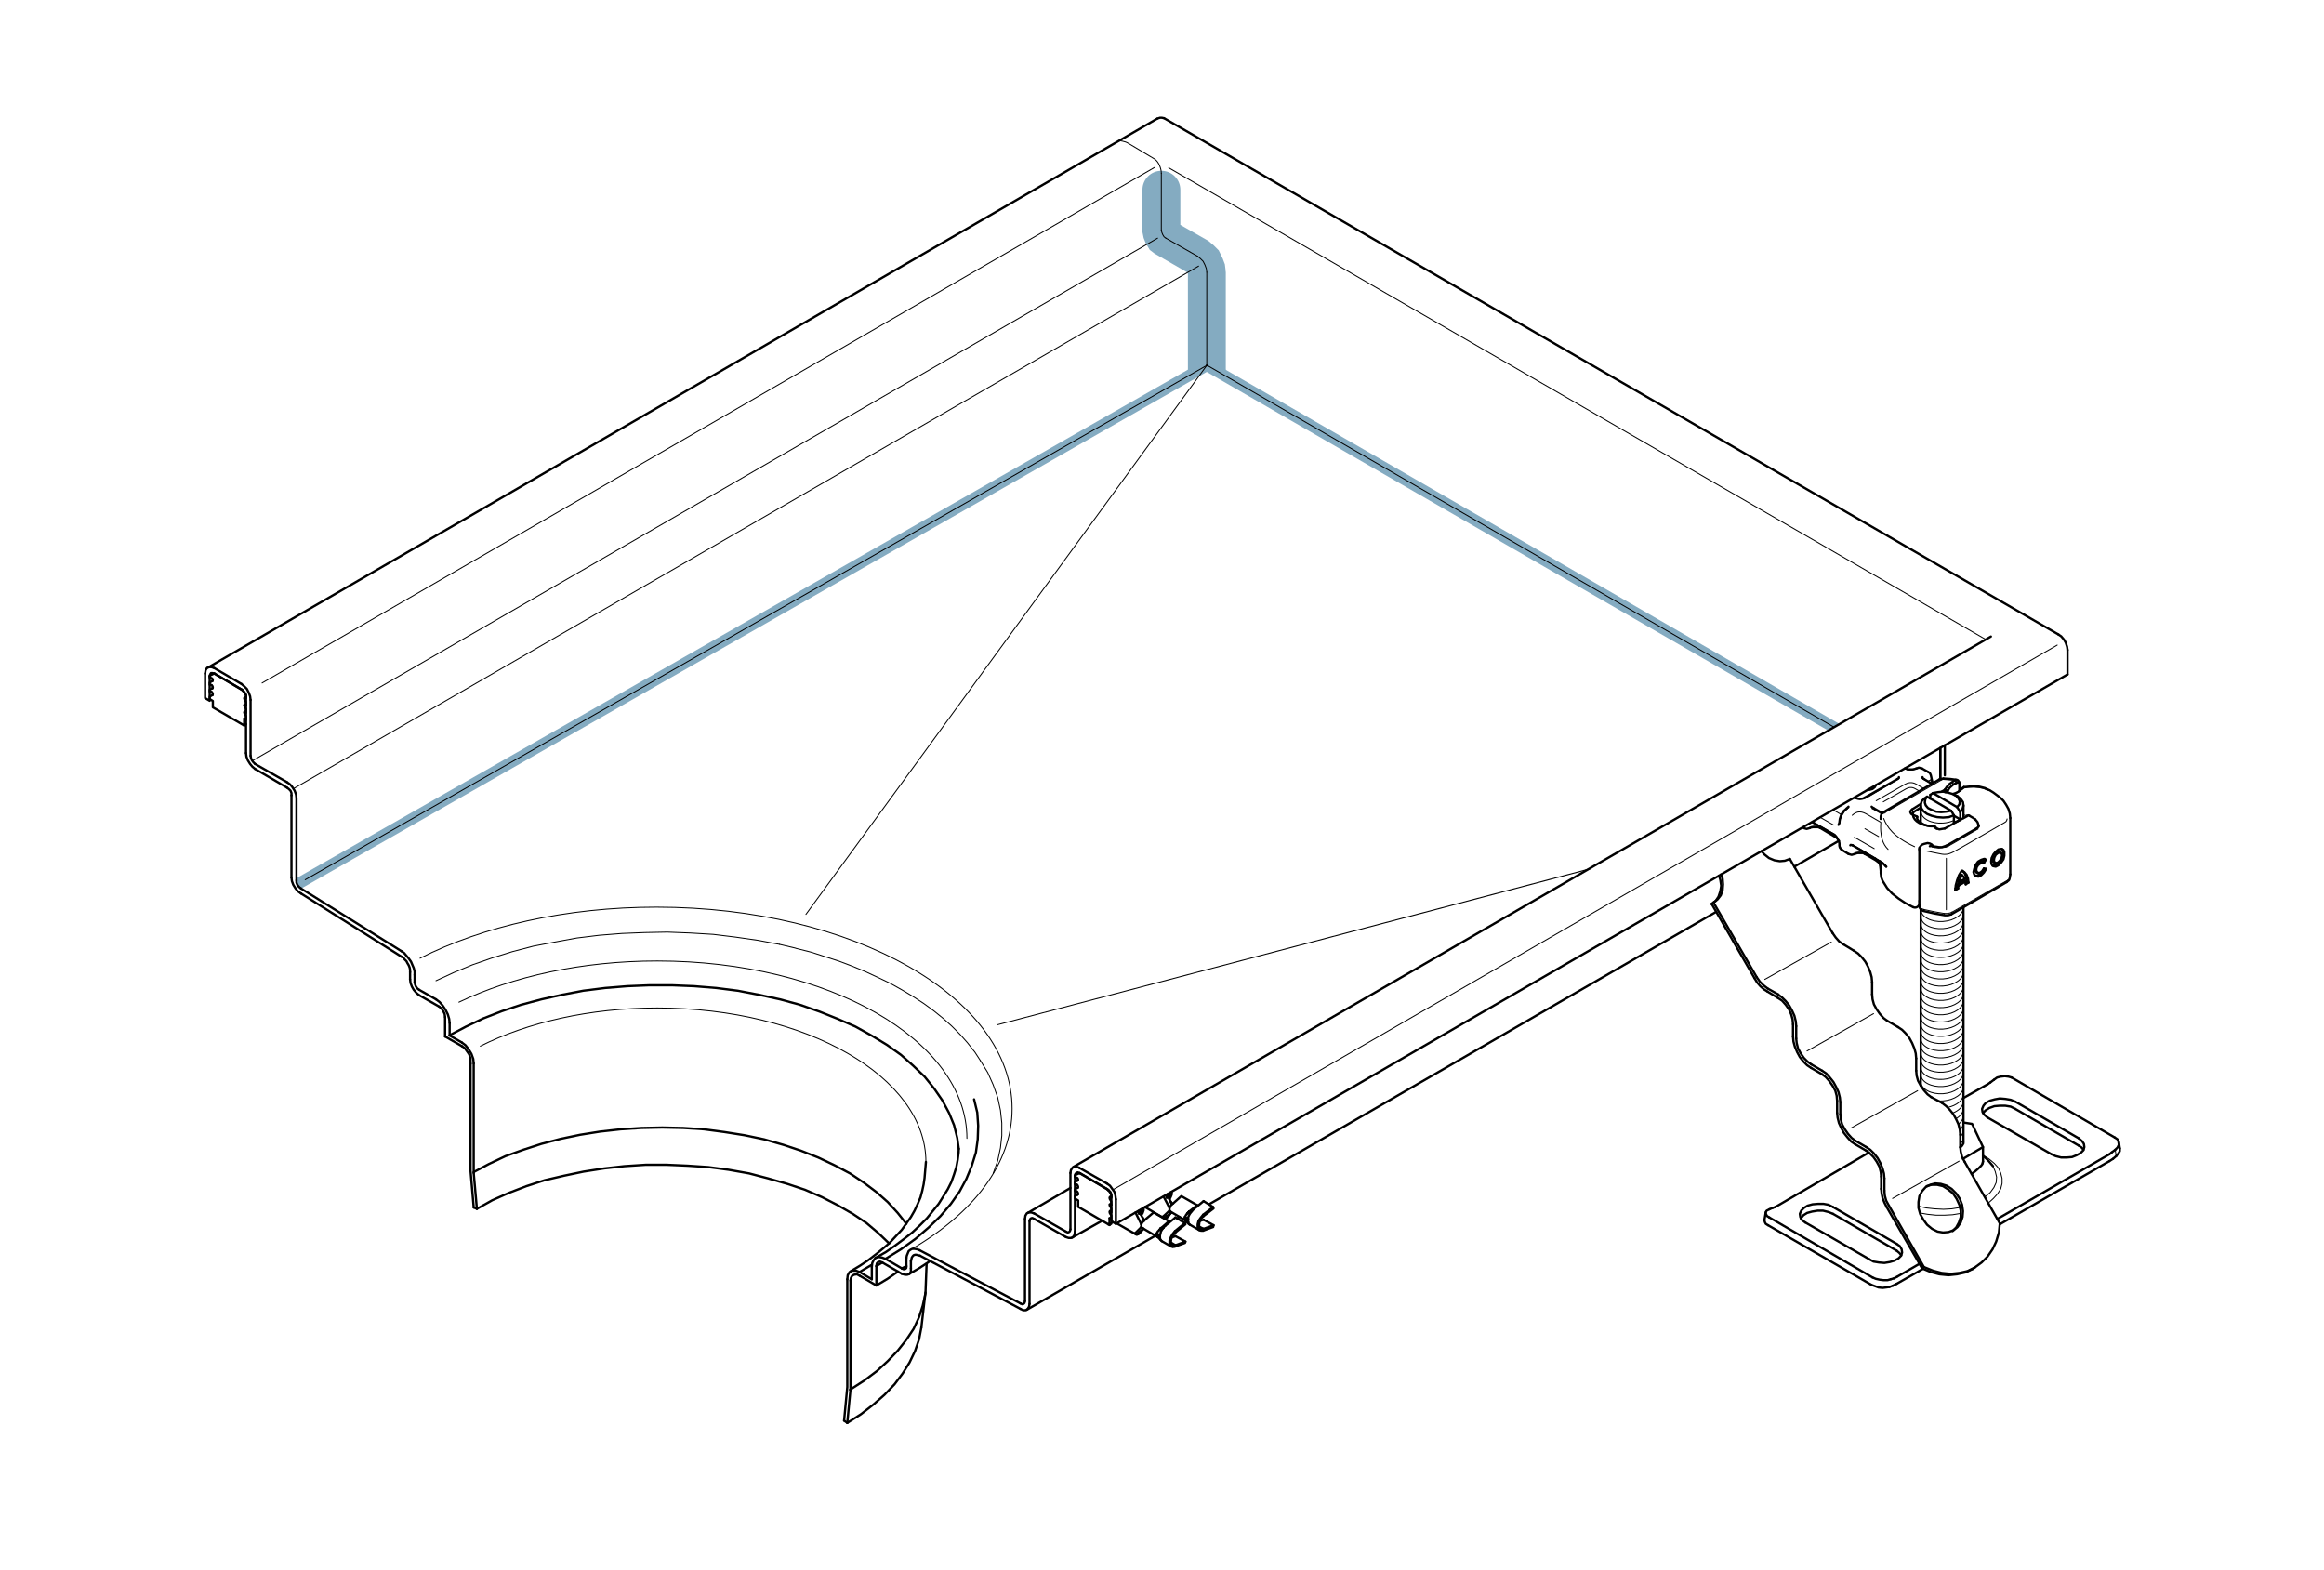 <?xml version="1.0" encoding="UTF-8"?>
<svg xmlns="http://www.w3.org/2000/svg" id="Layer_2" viewBox="0 0 613.64 414.64">
  <defs>
    <style>.cls-1{stroke-width:.6px;}.cls-1,.cls-2,.cls-3,.cls-4{fill:none;}.cls-1,.cls-2,.cls-4{stroke:#000;stroke-linecap:round;stroke-linejoin:round;}.cls-2{stroke-width:.5px;}.cls-3,.cls-5{stroke-width:0px;}.cls-4{stroke-width:.25px;}.cls-5{fill:#84abc1;}</style>
  </defs>
  <g id="Layer_5">
    <rect class="cls-3" width="613.64" height="414.64"></rect>
  </g>
  <g id="Layer_4">
    <path class="cls-5" d="m323.61,71.65c0-.1,0-.21,0-.31l-.19-1.54-.57-1.51-1.05-2.17-1.29-1.29-1.39-1.19-7.46-4.26v-9.28c0-2.76-2.24-5-5-5s-5,2.24-5,5v11.2l.31,1.53.56,1.4,1.07,1.78,1.26.95,8.54,4.92.19.16.07.34v25.56c0,2.76,2.24-.14,5-.14s5,2.9,5,.14v-25.98c0-.11-.02-.2-.03-.31Z"></path>
    <path class="cls-5" d="m79.52,234.64s-1.56-.84-1.24-2.74l239.62-136.7s.03-.01.04-.02c.04-.02.09-.04.14-.06.05-.02.09-.04.14-.05.04-.01.08-.02.12-.03.05-.01.11-.02.16-.03.04,0,.08,0,.13,0,.05,0,.11,0,.16,0,.05,0,.09.01.14.02.05,0,.1.02.15.03.04.01.09.03.13.05.05.02.1.04.14.06.01,0,.03.01.04.02l166.33,95.99-3,1.73-164.09-94.7L79.52,234.64Z"></path>
    <polyline class="cls-1" points="271.84 322.45 271.96 321.97 272.2 321.73 272.56 321.61 273.04 321.85"></polyline>
    <line class="cls-1" x1="273.04" y1="321.85" x2="281.44" y2="326.65"></line>
    <polyline class="cls-1" points="281.44 326.65 282.16 326.89 282.88 326.89 283.36 326.65 283.72 326.05 283.84 325.21"></polyline>
    <line class="cls-1" x1="283.84" y1="325.21" x2="283.84" y2="310.45"></line>
    <polyline class="cls-1" points="283.84 310.45 283.96 309.97 284.2 309.73 284.56 309.61 285.04 309.73"></polyline>
    <line class="cls-1" x1="285.04" y1="309.73" x2="292.24" y2="313.93"></line>
    <polyline class="cls-1" points="292.24 313.93 292.72 314.29 293.2 314.77 293.44 315.37 293.44 315.97"></polyline>
    <polyline class="cls-1" points="293.44 315.97 293.44 322.45 294.64 323.17 294.64 316.69"></polyline>
    <polyline class="cls-1" points="294.64 316.69 294.52 315.73 294.28 314.77 293.68 313.93 293.08 313.09 292.24 312.49"></polyline>
    <line class="cls-1" x1="292.24" y1="312.49" x2="285.04" y2="308.41"></line>
    <polyline class="cls-1" points="285.04 308.41 284.32 308.05 283.72 308.05 283.12 308.41 282.76 309.01 282.64 309.73"></polyline>
    <line class="cls-1" x1="282.64" y1="309.73" x2="282.64" y2="324.61"></line>
    <polyline class="cls-1" points="282.64 324.61 282.52 325.09 282.28 325.33 281.92 325.45 281.44 325.21"></polyline>
    <line class="cls-1" x1="281.44" y1="325.21" x2="273.04" y2="320.41"></line>
    <polyline class="cls-1" points="273.04 320.41 272.32 320.17 271.6 320.17 271.12 320.41 270.76 321.01 270.64 321.85"></polyline>
    <line class="cls-1" x1="270.64" y1="321.85" x2="270.64" y2="343.57"></line>
    <polyline class="cls-1" points="270.64 343.57 270.52 344.05 270.28 344.29 269.92 344.41 269.44 344.17"></polyline>
    <line class="cls-1" x1="269.44" y1="344.17" x2="242.8" y2="330.13"></line>
    <polyline class="cls-1" points="242.8 330.13 242.2 329.89 241.48 329.77 240.88 329.77 240.4 330.01 239.92 330.37 239.68 330.97 239.44 331.57 239.32 332.29"></polyline>
    <line class="cls-1" x1="239.32" y1="332.29" x2="239.32" y2="334.33"></line>
    <polyline class="cls-1" points="239.32 334.33 239.32 334.81 239.08 335.05 238.6 335.17 238.12 334.93"></polyline>
    <line class="cls-1" x1="238.12" y1="334.93" x2="233.8" y2="332.41"></line>
    <polyline class="cls-1" points="233.8 332.41 232.84 332.05 232 331.93 231.16 332.17 230.68 332.77 230.32 333.49 230.2 334.57"></polyline>
    <line class="cls-1" x1="231.4" y1="339.45" x2="231.4" y2="334.33"></line>
    <line class="cls-1" x1="230.2" y1="334.57" x2="230.2" y2="337.81"></line>
    <polyline class="cls-1" points="231.4 334.33 231.52 333.61 231.88 333.25 232.36 333.13 232.96 333.37"></polyline>
    <line class="cls-1" x1="232.96" y1="333.37" x2="238.12" y2="336.37"></line>
    <polyline class="cls-1" points="238.12 336.37 238.96 336.61 239.56 336.61 240.16 336.37 240.52 335.77 240.52 334.93"></polyline>
    <line class="cls-1" x1="240.52" y1="334.93" x2="240.52" y2="333.01"></line>
    <polyline class="cls-1" points="240.52 333.01 240.64 332.53 240.76 332.05 241 331.69 241.24 331.45 241.6 331.33 241.96 331.33 242.44 331.45 242.92 331.57"></polyline>
    <line class="cls-1" x1="242.92" y1="331.57" x2="269.44" y2="345.61"></line>
    <polyline class="cls-1" points="269.44 345.61 270.16 345.97 270.88 345.97 271.36 345.61 271.72 345.01 271.84 344.29"></polyline>
    <line class="cls-1" x1="271.84" y1="344.29" x2="271.84" y2="322.45"></line>
    <polyline class="cls-1" points="75.76 207.97 76.24 208.33 76.72 208.81 76.96 209.41 76.96 210.01"></polyline>
    <line class="cls-1" x1="76.96" y1="210.01" x2="76.96" y2="231.73"></line>
    <polyline class="cls-1" points="76.96 231.73 77.08 232.69 77.44 233.65 78.04 234.61 78.64 235.33 79.48 235.93"></polyline>
    <line class="cls-1" x1="106" y1="252.61" x2="79.48" y2="235.93"></line>
    <polyline class="cls-1" points="106 252.61 106.48 252.85 106.84 253.33 107.32 253.81 107.56 254.29 107.92 254.89 108.16 255.49 108.28 256.09 108.28 256.69"></polyline>
    <line class="cls-1" x1="108.28" y1="256.69" x2="108.28" y2="258.61"></line>
    <polyline class="cls-1" points="108.28 258.61 108.4 259.57 108.76 260.53 109.24 261.37 109.96 262.21 110.68 262.81"></polyline>
    <line class="cls-1" x1="110.68" y1="262.81" x2="115.96" y2="265.81"></line>
    <polyline class="cls-1" points="115.96 265.81 116.56 266.29 117.04 267.01 117.4 267.73 117.52 268.57"></polyline>
    <line class="cls-1" x1="118.72" y1="273.43" x2="118.72" y2="270.13"></line>
    <line class="cls-1" x1="117.52" y1="268.57" x2="117.52" y2="273.7"></line>
    <polyline class="cls-1" points="118.72 270.13 118.6 269.05 118.24 267.85 117.64 266.65 116.92 265.57 116.08 264.61 115.12 263.89"></polyline>
    <line class="cls-1" x1="115.12" y1="263.89" x2="110.68" y2="261.37"></line>
    <polyline class="cls-1" points="110.68 261.37 110.2 261.01 109.84 260.53 109.6 259.93 109.48 259.33"></polyline>
    <line class="cls-1" x1="109.48" y1="259.33" x2="109.48" y2="257.41"></line>
    <polyline class="cls-1" points="109.48 257.41 109.48 256.57 109.24 255.61 108.88 254.77 108.52 253.93 107.92 253.09 107.32 252.37 106.72 251.65 106 251.17"></polyline>
    <line class="cls-1" x1="106" y1="251.17" x2="79.48" y2="234.61"></line>
    <polyline class="cls-1" points="79.48 234.61 78.94 234.18 78.52 233.65 78.28 233.05 78.28 232.45"></polyline>
    <line class="cls-1" x1="78.28" y1="232.45" x2="78.28" y2="210.73"></line>
    <polyline class="cls-1" points="78.28 210.73 78.16 209.77 77.8 208.81 77.2 207.85 76.6 207.13 75.76 206.53"></polyline>
    <line class="cls-1" x1="75.76" y1="206.53" x2="67.36" y2="201.73"></line>
    <polyline class="cls-1" points="67.36 201.73 66.88 201.25 66.52 200.77 66.28 200.17 66.16 199.57"></polyline>
    <line class="cls-1" x1="66.16" y1="199.57" x2="66.16" y2="184.81"></line>
    <polyline class="cls-1" points="66.16 184.81 66.04 183.85 65.68 182.89 65.2 181.93 64.48 181.21 63.76 180.61"></polyline>
    <line class="cls-1" x1="63.76" y1="180.61" x2="56.56" y2="176.41"></line>
    <polyline class="cls-1" points="56.56 176.41 55.84 176.17 55.12 176.17 54.64 176.41 54.28 177.01 54.16 177.85"></polyline>
    <polyline class="cls-1" points="54.16 177.85 54.16 184.33 55.36 185.05 55.36 178.57"></polyline>
    <polyline class="cls-1" points="55.36 178.57 55.48 178.09 55.72 177.73 56.08 177.73 56.56 177.85"></polyline>
    <line class="cls-1" x1="56.56" y1="177.85" x2="63.76" y2="182.05"></line>
    <polyline class="cls-1" points="63.76 182.05 64.24 182.41 64.6 182.89 64.96 183.49 64.96 184.09"></polyline>
    <line class="cls-1" x1="64.96" y1="184.09" x2="64.96" y2="198.85"></line>
    <polyline class="cls-1" points="64.96 198.85 65.08 199.81 65.44 200.77 66.04 201.73 66.64 202.45 67.36 203.05"></polyline>
    <line class="cls-1" x1="67.36" y1="203.05" x2="75.76" y2="207.97"></line>
    <line class="cls-4" x1="318.64" y1="96.49" x2="212.8" y2="241.45"></line>
    <line class="cls-4" x1="80.58" y1="232.31" x2="318.64" y2="96.49"></line>
    <polyline class="cls-4" points="419.8 229.45 263.32 270.61 419.68 229.45"></polyline>
    <line class="cls-2" x1="318.76" y1="96.49" x2="318.64" y2="96.49"></line>
    <polyline class="cls-4" points="115.12 258.97 119.8 256.81 124.72 254.77 129.88 252.97 135.28 251.29 140.8 249.85 146.44 248.77 152.32 247.69 158.2 246.97 164.2 246.49 170.2 246.25 176.2 246.13 182.32 246.37 188.32 246.73 194.2 247.45 200.08 248.29 205.84 249.37"></polyline>
    <polyline class="cls-1" points="233.8 332.41 237.88 329.89 241.72 327.13 245.2 324.13 248.32 321.13 251.08 317.89 253.36 314.65 255.16 311.29 256.6 307.81 257.68 304.33 258.16 300.85 258.28 297.25 258.04 293.77 257.2 290.29"></polyline>
    <polyline class="cls-4" points="258.88 280.09 260.8 283.21 262.24 286.45 263.44 289.81 264.16 293.17 264.52 296.53 264.52 299.89 264.16 303.13 263.44 306.49 262.24 309.85"></polyline>
    <line class="cls-1" x1="239.32" y1="334.33" x2="238.12" y2="334.93"></line>
    <polyline class="cls-4" points="205.84 249.37 209.92 250.33 210.28 250.45 214.12 251.41 217.84 252.61 221.56 253.81 225.04 255.13 228.52 256.57 231.88 258.13 235.12 259.69 238.12 261.37 241.12 263.17 243.88 264.97 246.52 266.89 249.04 268.93 251.32 270.97 253.48 273.13 255.4 275.29 257.2 277.57 257.32 277.69 258.88 280.09"></polyline>
    <line class="cls-1" x1="231.4" y1="334.33" x2="232.96" y2="333.37"></line>
    <polyline class="cls-1" points="253.16 303.36 253.12 304.33 252.88 306.25 252.52 308.17 251.92 310.09 251.2 312.13 250.24 314.05 249.04 315.97 247.84 317.89 246.28 319.81 244.72 321.73 242.92 323.53 240.88 325.45 238.72 327.13 236.32 328.93 233.92 330.61 231.16 332.17"></polyline>
    <polyline class="cls-1" points="239.92 336.49 242.8 334.81 245.56 333.01"></polyline>
    <line class="cls-1" x1="485.56" y1="222.01" x2="473.78" y2="228.86"></line>
    <line class="cls-1" x1="453.16" y1="240.77" x2="319.24" y2="318.01"></line>
    <line class="cls-1" x1="305.08" y1="326.29" x2="271.12" y2="345.85"></line>
    <line class="cls-1" x1="271.36" y1="320.29" x2="282.64" y2="313.69"></line>
    <line class="cls-1" x1="291.04" y1="322.33" x2="283.12" y2="326.77"></line>
    <line class="cls-1" x1="283.36" y1="308.17" x2="525.69" y2="168.08"></line>
    <polyline class="cls-1" points="543.52 167.54 544.24 168.02 544.96 168.86 545.44 169.7 545.8 170.78 545.92 171.62"></polyline>
    <line class="cls-1" x1="545.92" y1="178.1" x2="545.92" y2="171.62"></line>
    <polyline class="cls-1" points="305.56 31.33 306.28 31.09 306.76 31.09 307.36 31.21"></polyline>
    <line class="cls-4" x1="308.59" y1="44.31" x2="524.26" y2="168.82"></line>
    <line class="cls-2" x1="512.32" y1="205.33" x2="512.32" y2="205.33"></line>
    <line class="cls-1" x1="512.32" y1="197.53" x2="512.32" y2="205.33"></line>
    <line class="cls-1" x1="513.52" y1="204.73" x2="513.52" y2="196.81"></line>
    <line class="cls-1" x1="512.32" y1="205.45" x2="512.32" y2="197.53"></line>
    <line class="cls-1" x1="307.36" y1="31.21" x2="543.52" y2="167.54"></line>
    <polyline class="cls-1" points="253.16 303.36 252.76 300.49 251.92 297.13 250.6 293.89 248.8 290.53 246.64 287.41 244.12 284.29 241.12 281.41 237.88 278.53 234.16 275.89 230.2 273.49 225.88 271.09 221.2 269.05 216.4 267.13 211.24 265.33 205.96 263.89 200.44 262.69 194.8 261.61 189.16 260.89 183.28 260.41 177.4 260.17 171.52 260.17 165.64 260.41 159.76 260.89 154 261.61 148.36 262.69 142.96 263.89 137.56 265.33 132.52 267.01 127.6 268.93 123.04 271.09 118.72 273.37"></polyline>
    <line class="cls-4" x1="294" y1="314.09" x2="543.2" y2="170.34"></line>
    <line class="cls-1" x1="545.92" y1="178.1" x2="294.64" y2="323.17"></line>
    <line class="cls-4" x1="69.2" y1="180.35" x2="304.81" y2="44.24"></line>
    <line class="cls-4" x1="305.65" y1="62.89" x2="66.74" y2="200.83"></line>
    <line class="cls-4" x1="77.52" y1="208.24" x2="316.48" y2="70.27"></line>
    <line class="cls-1" x1="305.56" y1="31.33" x2="54.88" y2="176.29"></line>
    <line class="cls-1" x1="117.52" y1="273.7" x2="121.96" y2="276.25"></line>
    <line class="cls-1" x1="121.96" y1="275.29" x2="118.72" y2="273.43"></line>
    <polyline class="cls-1" points="121.96 276.25 122.68 276.73 123.28 277.57 123.88 278.41 124.24 279.49 124.24 280.91"></polyline>
    <polyline class="cls-1" points="125.08 280.81 124.96 279.61 124.48 278.29 123.76 277.09 122.92 276.01 121.96 275.29"></polyline>
    <line class="cls-1" x1="230.2" y1="337.81" x2="226.96" y2="335.89"></line>
    <polyline class="cls-1" points="226.96 335.89 226 335.53 225.04 335.53 224.32 335.89 223.84 336.73 223.72 337.81"></polyline>
    <polyline class="cls-1" points="224.56 338.17 224.68 337.45 225.04 336.85 225.52 336.61 226.24 336.49 226.96 336.85"></polyline>
    <line class="cls-1" x1="226.96" y1="336.85" x2="231.4" y2="339.45"></line>
    <polyline class="cls-1" points="234.76 328.33 231.88 325.57 228.76 322.93 225.16 320.53 221.2 318.25 217 316.09 212.56 314.17 207.88 312.61 202.84 311.17 197.8 309.85 192.4 308.89 187 308.17 181.6 307.81 176.08 307.57 170.44 307.57 164.92 307.93 159.52 308.53 154.12 309.37 148.96 310.45 143.8 311.65 139 313.21 134.32 315.01 130 316.93 125.92 319.21"></polyline>
    <polyline class="cls-1" points="239.32 323.17 237.04 320.29 234.4 317.41 231.4 314.77 228.04 312.25 224.44 309.85 220.36 307.69 216.04 305.65 211.48 303.85 206.8 302.29 201.76 300.85 196.6 299.77 191.32 298.93 185.92 298.21 180.4 297.85 174.88 297.73 169.36 297.85 163.84 298.21 158.44 298.81 153.16 299.65 148 300.73 142.96 302.05 138.16 303.61 133.48 305.29 129.16 307.33 125.08 309.49"></polyline>
    <line class="cls-1" x1="226.96" y1="335.89" x2="230.2" y2="333.97"></line>
    <polyline class="cls-1" points="231.4 339.45 234.4 337.65 237.1 335.78"></polyline>
    <polyline class="cls-1" points="224.68 335.65 227.08 334.21 229.24 332.77 231.28 331.21 233.2 329.65 235 328.09 236.56 326.41 238.12 324.73 239.32 323.05 240.52 321.37 241.48 319.69 242.32 317.89 243.04 316.21 243.52 314.41 243.88 312.73 244.12 311.05 244.48 306.82"></polyline>
    <line class="cls-1" x1="310.84" y1="321.73" x2="311.44" y2="321.37"></line>
    <line class="cls-1" x1="312.88" y1="321.73" x2="312.88" y2="321.73"></line>
    <line class="cls-1" x1="312.4" y1="321.97" x2="311.8" y2="322.33"></line>
    <line class="cls-1" x1="305.44" y1="326.05" x2="305.44" y2="326.05"></line>
    <polyline class="cls-1" points="308.44 315.25 308.68 315.73 308.08 316.09 307.84 315.61"></polyline>
    <polyline class="cls-1" points="301 319.57 301.36 320.05 300.76 320.41 300.4 319.93"></polyline>
    <polyline class="cls-1" points="307.72 321.37 308.08 321.25 308.68 320.89"></polyline>
    <polyline class="cls-1" points="300.4 325.69 300.76 325.45 301.36 325.09"></polyline>
    <line class="cls-1" x1="301.36" y1="320.05" x2="301.36" y2="320.77"></line>
    <line class="cls-1" x1="301.36" y1="324.97" x2="301.36" y2="325.09"></line>
    <line class="cls-1" x1="308.08" y1="321.25" x2="308.08" y2="321.01"></line>
    <line class="cls-1" x1="308.08" y1="316.33" x2="308.08" y2="316.09"></line>
    <line class="cls-1" x1="300.76" y1="320.41" x2="300.76" y2="320.53"></line>
    <line class="cls-1" x1="300.76" y1="325.33" x2="300.76" y2="325.45"></line>
    <line class="cls-1" x1="308.68" y1="320.89" x2="308.68" y2="320.77"></line>
    <line class="cls-1" x1="308.68" y1="316.57" x2="308.68" y2="315.73"></line>
    <polyline class="cls-1" points="310.36 328.81 309.76 328.81 309.28 328.45 309.16 327.85 309.28 327.01 309.76 326.17 310.36 325.45"></polyline>
    <line class="cls-1" x1="309.16" y1="328.09" x2="310.36" y2="328.81"></line>
    <line class="cls-1" x1="305.44" y1="325.81" x2="305.44" y2="325.81"></line>
    <polyline class="cls-1" points="301.96 318.97 301.96 319.57 301.72 320.29 301.36 320.89"></polyline>
    <polyline class="cls-1" points="301.36 320.53 301.6 320.05 301.6 319.57 301.6 319.21"></polyline>
    <line class="cls-1" x1="300.76" y1="325.69" x2="300.76" y2="325.57"></line>
    <line class="cls-1" x1="300.76" y1="325.69" x2="300.76" y2="325.69"></line>
    <polyline class="cls-1" points="301.72 324.61 301.36 325.21 300.76 325.69"></polyline>
    <line class="cls-1" x1="308.68" y1="322.81" x2="308.68" y2="322.81"></line>
    <line class="cls-1" x1="307.24" y1="324.13" x2="306.76" y2="324.49"></line>
    <line class="cls-1" x1="308.68" y1="322.45" x2="306.64" y2="324.25"></line>
    <line class="cls-1" x1="306.64" y1="324.49" x2="306.64" y2="324.25"></line>
    <polyline class="cls-1" points="308.68 322.81 308.68 322.45 304.6 320.17 302.32 322.09 302.08 322.33"></polyline>
    <line class="cls-1" x1="306.64" y1="324.25" x2="306.16" y2="324.73"></line>
    <line class="cls-1" x1="306.16" y1="324.73" x2="306.4" y2="324.49"></line>
    <line class="cls-1" x1="306.4" y1="324.49" x2="306.4" y2="324.37"></line>
    <line class="cls-1" x1="306.4" y1="324.37" x2="306.64" y2="324.25"></line>
    <line class="cls-1" x1="306.88" y1="324.37" x2="306.88" y2="324.37"></line>
    <polyline class="cls-1" points="300.76 325.69 300.64 325.81 300.76 325.57"></polyline>
    <polyline class="cls-1" points="302.32 322.09 302.2 322.09 301.96 322.09 301.72 321.61"></polyline>
    <line class="cls-1" x1="301.72" y1="321.61" x2="302.08" y2="322.33"></line>
    <line class="cls-1" x1="299.8" y1="320.17" x2="301.36" y2="323.29"></line>
    <polyline class="cls-1" points="302.08 322.33 301.6 322.81 301.36 323.29"></polyline>
    <line class="cls-1" x1="301.72" y1="321.61" x2="301" y2="320.29"></line>
    <line class="cls-1" x1="301" y1="320.05" x2="300.76" y2="319.69"></line>
    <line class="cls-1" x1="300.76" y1="325.57" x2="301" y2="325.33"></line>
    <line class="cls-1" x1="301" y1="325.21" x2="301.72" y2="324.61"></line>
    <line class="cls-1" x1="301.72" y1="324.61" x2="301.84" y2="324.37"></line>
    <line class="cls-1" x1="301.36" y1="324.01" x2="301.6" y2="324.25"></line>
    <line class="cls-1" x1="299.8" y1="325.57" x2="301.36" y2="324.01"></line>
    <polyline class="cls-1" points="299.8 325.57 299.8 325.81 299.92 325.93 300.16 326.05 300.4 325.93"></polyline>
    <line class="cls-1" x1="300.4" y1="325.93" x2="300.76" y2="325.57"></line>
    <line class="cls-1" x1="301.72" y1="324.61" x2="301.96" y2="324.49"></line>
    <line class="cls-1" x1="300.4" y1="325.93" x2="300.76" y2="325.69"></line>
    <polyline class="cls-1" points="301.36 323.29 301.36 323.65 301.36 324.01"></polyline>
    <line class="cls-1" x1="305.44" y1="326.41" x2="305.56" y2="326.53"></line>
    <polyline class="cls-1" points="305.44 325.69 305.44 326.05 305.44 326.41"></polyline>
    <polyline class="cls-1" points="306.16 324.73 305.68 325.21 305.56 325.45 305.44 325.69"></polyline>
    <polyline class="cls-1" points="307.24 324.13 307 324.37 306.76 324.49 306.52 324.49 306.4 324.49"></polyline>
    <line class="cls-1" x1="306.4" y1="324.49" x2="306.4" y2="324.49"></line>
    <line class="cls-1" x1="305.44" y1="325.69" x2="306.28" y2="326.17"></line>
    <polyline class="cls-1" points="307.24 324.13 306.88 324.61 306.52 325.21 306.4 325.81 306.28 326.17"></polyline>
    <polyline class="cls-1" points="306.28 326.17 306.28 326.53 306.28 326.89"></polyline>
    <polyline class="cls-1" points="306.28 326.89 306.4 327.37 306.76 327.73"></polyline>
    <polyline class="cls-1" points="310.24 325.09 309.64 325.81 309.16 326.65 308.8 327.61 308.8 328.33 309.16 328.93 309.64 329.29 310.24 329.17"></polyline>
    <line class="cls-1" x1="307.72" y1="323.65" x2="307.24" y2="324.13"></line>
    <line class="cls-1" x1="310.36" y1="321.49" x2="307.72" y2="323.65"></line>
    <line class="cls-1" x1="310.36" y1="326.41" x2="309.4" y2="326.77"></line>
    <polyline class="cls-1" points="310.36 321.49 312.88 322.93 313 323.29 310.36 325.45"></polyline>
    <polyline class="cls-1" points="310.36 326.41 313 327.85 310.36 328.81"></polyline>
    <polyline class="cls-1" points="310.24 329.17 312.88 328.21 313 327.85"></polyline>
    <line class="cls-1" x1="312.88" y1="322.93" x2="310.24" y2="325.09"></line>
    <line class="cls-1" x1="305.44" y1="326.41" x2="306.28" y2="326.89"></line>
    <line class="cls-1" x1="305.44" y1="326.05" x2="306.28" y2="326.53"></line>
    <line class="cls-1" x1="299.92" y1="325.93" x2="294.88" y2="323.05"></line>
    <line class="cls-1" x1="301.6" y1="324.25" x2="305.68" y2="326.65"></line>
    <line class="cls-1" x1="306.76" y1="327.73" x2="309.28" y2="329.17"></line>
    <line class="cls-1" x1="306.52" y1="327.49" x2="305.56" y2="326.53"></line>
    <polyline class="cls-1" points="317.8 324.49 317.08 324.61 316.72 324.25 316.6 323.53 316.72 322.69 317.08 321.85 317.8 321.13"></polyline>
    <line class="cls-1" x1="316.6" y1="323.89" x2="317.8" y2="324.49"></line>
    <line class="cls-1" x1="312.88" y1="321.49" x2="312.88" y2="321.49"></line>
    <polyline class="cls-1" points="309.4 314.77 309.4 315.37 309.16 315.97 308.8 316.69"></polyline>
    <polyline class="cls-1" points="308.68 316.21 308.92 315.73 309.04 315.37 309.04 314.89"></polyline>
    <line class="cls-1" x1="308.08" y1="321.49" x2="308.08" y2="321.25"></line>
    <line class="cls-1" x1="308.2" y1="321.37" x2="308.08" y2="321.49"></line>
    <polyline class="cls-1" points="309.16 320.29 308.68 320.89 308.2 321.37"></polyline>
    <line class="cls-1" x1="316.12" y1="318.49" x2="316.12" y2="318.61"></line>
    <line class="cls-1" x1="314.68" y1="319.81" x2="314.2" y2="320.17"></line>
    <line class="cls-1" x1="316.12" y1="318.25" x2="313.96" y2="319.93"></line>
    <line class="cls-1" x1="313.96" y1="320.29" x2="313.96" y2="319.93"></line>
    <polyline class="cls-1" points="316.12 318.49 316.12 318.25 311.92 315.85 309.76 317.77 309.4 318.01"></polyline>
    <line class="cls-1" x1="313.96" y1="319.93" x2="313.48" y2="320.41"></line>
    <line class="cls-1" x1="313.48" y1="320.41" x2="313.84" y2="320.17"></line>
    <line class="cls-1" x1="313.84" y1="320.17" x2="313.84" y2="320.17"></line>
    <line class="cls-1" x1="313.84" y1="320.17" x2="313.96" y2="319.93"></line>
    <line class="cls-1" x1="314.32" y1="320.17" x2="314.32" y2="320.17"></line>
    <polyline class="cls-1" points="308.08 321.49 308.08 321.49 307.96 321.49 308.08 321.25"></polyline>
    <polyline class="cls-1" points="309.76 317.77 309.64 317.77 309.4 317.77 309.16 317.41"></polyline>
    <line class="cls-1" x1="309.16" y1="317.41" x2="309.4" y2="318.01"></line>
    <line class="cls-1" x1="307.24" y1="315.97" x2="308.8" y2="318.97"></line>
    <polyline class="cls-1" points="309.4 318.01 309.04 318.49 308.8 318.97"></polyline>
    <line class="cls-1" x1="309.16" y1="317.41" x2="308.44" y2="315.97"></line>
    <line class="cls-1" x1="308.32" y1="315.73" x2="308.2" y2="315.37"></line>
    <line class="cls-1" x1="308.08" y1="321.25" x2="308.32" y2="321.13"></line>
    <line class="cls-1" x1="308.44" y1="321.01" x2="309.16" y2="320.29"></line>
    <line class="cls-1" x1="309.16" y1="320.29" x2="309.28" y2="320.17"></line>
    <line class="cls-1" x1="308.8" y1="319.69" x2="309.04" y2="319.93"></line>
    <line class="cls-1" x1="307.12" y1="321.25" x2="308.8" y2="319.69"></line>
    <polyline class="cls-1" points="307.12 321.25 307.24 321.49 307.36 321.61 307.6 321.73 307.84 321.61"></polyline>
    <line class="cls-1" x1="307.84" y1="321.61" x2="308.08" y2="321.25"></line>
    <line class="cls-1" x1="309.16" y1="320.29" x2="309.28" y2="320.17"></line>
    <line class="cls-1" x1="307.84" y1="321.61" x2="308.08" y2="321.49"></line>
    <polyline class="cls-1" points="308.8 318.97 308.8 319.45 308.8 319.69"></polyline>
    <line class="cls-1" x1="312.88" y1="322.09" x2="313" y2="322.33"></line>
    <polyline class="cls-1" points="312.88 321.37 312.88 321.73 312.88 322.09"></polyline>
    <polyline class="cls-1" points="313.48 320.41 313.12 320.89 313 321.13 312.88 321.37"></polyline>
    <polyline class="cls-1" points="314.68 319.81 314.44 320.05 314.2 320.17 313.96 320.29 313.84 320.17"></polyline>
    <line class="cls-1" x1="313.84" y1="320.17" x2="313.84" y2="320.17"></line>
    <line class="cls-1" x1="312.88" y1="321.37" x2="313.72" y2="321.85"></line>
    <polyline class="cls-1" points="314.68 319.81 314.32 320.29 313.96 320.89 313.72 321.49 313.72 321.85"></polyline>
    <polyline class="cls-1" points="313.72 321.85 313.6 322.21 313.72 322.57"></polyline>
    <polyline class="cls-1" points="313.72 322.57 313.84 323.05 314.2 323.41"></polyline>
    <polyline class="cls-1" points="317.68 320.77 317.08 321.49 316.48 322.33 316.24 323.29 316.24 324.13 316.48 324.73 317.08 324.97 317.68 324.97"></polyline>
    <line class="cls-1" x1="315.16" y1="319.33" x2="314.68" y2="319.81"></line>
    <line class="cls-1" x1="317.8" y1="317.17" x2="315.16" y2="319.33"></line>
    <line class="cls-1" x1="317.8" y1="322.09" x2="316.72" y2="322.45"></line>
    <polyline class="cls-1" points="317.8 317.17 320.32 318.73 320.44 319.09 317.8 321.13"></polyline>
    <polyline class="cls-1" points="317.8 322.09 320.44 323.53 317.8 324.49"></polyline>
    <polyline class="cls-1" points="317.68 324.97 320.32 324.01 320.44 323.53"></polyline>
    <line class="cls-1" x1="320.32" y1="318.73" x2="317.68" y2="320.77"></line>
    <line class="cls-1" x1="312.88" y1="322.09" x2="313.72" y2="322.57"></line>
    <line class="cls-1" x1="312.88" y1="321.73" x2="313.6" y2="322.21"></line>
    <line class="cls-1" x1="307.36" y1="321.73" x2="302.32" y2="318.73"></line>
    <line class="cls-1" x1="309.04" y1="319.93" x2="313.12" y2="322.33"></line>
    <line class="cls-1" x1="314.2" y1="323.41" x2="316.72" y2="324.85"></line>
    <line class="cls-1" x1="313.96" y1="323.29" x2="313" y2="322.33"></line>
    <line class="cls-1" x1="284.56" y1="309.61" x2="284.56" y2="309.61"></line>
    <line class="cls-1" x1="292.6" y1="323.29" x2="293.8" y2="322.69"></line>
    <line class="cls-1" x1="64.24" y1="182.41" x2="64.24" y2="182.41"></line>
    <polyline class="cls-1" points="64.48 189.78 64.96 190.08 64.96 189.08 64.6 188.46"></polyline>
    <polyline class="cls-1" points="64.6 186.54 64.48 186.18 64.6 186.06 64.84 186.18"></polyline>
    <line class="cls-1" x1="64.84" y1="186.18" x2="64.96" y2="186.3"></line>
    <polyline class="cls-1" points="64.6 184.74 64.48 184.38 64.6 184.14 64.84 184.26"></polyline>
    <polyline class="cls-1" points="64.84 184.26 64.96 184.38 64.96 183.54 64.6 182.94 64.24 182.46"></polyline>
    <line class="cls-1" x1="64.24" y1="182.46" x2="64" y2="182.22"></line>
    <line class="cls-1" x1="64" y1="182.22" x2="56.68" y2="177.9"></line>
    <line class="cls-1" x1="56.68" y1="177.9" x2="56.44" y2="177.9"></line>
    <polyline class="cls-1" points="56.44 177.9 55.36 178.44 55.36 178.94 55.84 179.1"></polyline>
    <polyline class="cls-1" points="55.84 179.1 56.08 179.22 56.2 179.58 56.08 179.82"></polyline>
    <polyline class="cls-1" points="56.08 179.82 55.36 180.24 55.36 180.82 55.84 180.9"></polyline>
    <polyline class="cls-1" points="55.84 180.9 56.08 181.14 56.2 181.5 56.08 181.74"></polyline>
    <polyline class="cls-1" points="56.08 181.74 55.36 182.16 55.36 182.62 55.84 182.7"></polyline>
    <polyline class="cls-1" points="55.84 182.7 56.08 182.94 56.2 183.3 56.08 183.54"></polyline>
    <polyline class="cls-1" points="56.08 183.54 55.36 183.96 55.36 184.58 56.2 185.1 56.2 186.78 64.48 191.58 64.48 189.78"></polyline>
    <line class="cls-1" x1="64.24" y1="182.46" x2="64.24" y2="182.46"></line>
    <polyline class="cls-1" points="64.96 186.3 64.93 185.36 64.6 184.74"></polyline>
    <polyline class="cls-1" points="64.6 188.46 64.48 188.1 64.6 187.86 64.84 187.98 64.96 188.22 64.96 187.21 64.6 186.54"></polyline>
    <line class="cls-1" x1="64.48" y1="191.58" x2="64.96" y2="191.22"></line>
    <line class="cls-1" x1="56.08" y1="183.54" x2="56.08" y2="183.54"></line>
    <line class="cls-1" x1="56.08" y1="181.74" x2="56.08" y2="181.74"></line>
    <line class="cls-1" x1="56.08" y1="179.82" x2="56.08" y2="179.82"></line>
    <polyline class="cls-1" points="292.96 321.68 293.44 321.98 293.44 320.98 293.08 320.36"></polyline>
    <polyline class="cls-1" points="293.08 318.44 292.96 318.08 293.08 317.96 293.32 318.08"></polyline>
    <line class="cls-1" x1="293.32" y1="318.08" x2="293.44" y2="318.2"></line>
    <polyline class="cls-1" points="293.08 316.64 292.96 316.28 293.08 316.04 293.32 316.16"></polyline>
    <polyline class="cls-1" points="293.32 316.16 293.44 316.28 293.44 315.44 293.08 314.84 292.72 314.36"></polyline>
    <line class="cls-1" x1="292.72" y1="314.36" x2="292.48" y2="314.12"></line>
    <line class="cls-1" x1="292.48" y1="314.12" x2="285.16" y2="309.8"></line>
    <line class="cls-1" x1="285.16" y1="309.8" x2="284.92" y2="309.8"></line>
    <polyline class="cls-1" points="284.92 309.8 283.84 310.34 283.84 310.84 284.32 311"></polyline>
    <polyline class="cls-1" points="284.32 311 284.56 311.12 284.68 311.48 284.56 311.72"></polyline>
    <polyline class="cls-1" points="284.56 311.72 283.84 312.13 283.84 312.72 284.32 312.8"></polyline>
    <polyline class="cls-1" points="284.32 312.8 284.56 313.04 284.68 313.4 284.56 313.64"></polyline>
    <polyline class="cls-1" points="284.56 313.64 283.84 314.05 283.84 314.52 284.32 314.6"></polyline>
    <polyline class="cls-1" points="284.32 314.6 284.56 314.84 284.68 315.2 284.56 315.44"></polyline>
    <polyline class="cls-1" points="284.56 315.44 283.84 315.85 283.84 316.48 284.68 317 284.68 318.68 292.96 323.48 292.96 321.68"></polyline>
    <line class="cls-1" x1="292.72" y1="314.36" x2="292.72" y2="314.36"></line>
    <polyline class="cls-1" points="293.44 318.2 293.41 317.26 293.08 316.64"></polyline>
    <polyline class="cls-1" points="293.08 320.36 292.96 320 293.08 319.76 293.32 319.88 293.44 320.12 293.44 319.11 293.08 318.44"></polyline>
    <line class="cls-1" x1="292.96" y1="323.48" x2="293.44" y2="323.12"></line>
    <line class="cls-1" x1="284.56" y1="315.44" x2="284.56" y2="315.44"></line>
    <line class="cls-1" x1="284.56" y1="313.64" x2="284.56" y2="313.64"></line>
    <line class="cls-1" x1="284.56" y1="311.72" x2="284.56" y2="311.72"></line>
    <line class="cls-4" x1="318.76" y1="96.49" x2="484.28" y2="192.02"></line>
    <path class="cls-4" d="m306.64,45.77c0-1.33-.75-3.17-1.83-3.81-1.24-.74-6.08-3.65-7.1-4.24-.67-.39-2.16-.6-2.16-.6"></path>
    <line class="cls-4" x1="306.64" y1="60.73" x2="306.64" y2="45.77"></line>
    <polyline class="cls-4" points="306.64 60.73 306.76 61.33 307 61.93 307.36 62.53 307.84 62.89"></polyline>
    <line class="cls-4" x1="316.24" y1="67.69" x2="307.84" y2="62.89"></line>
    <polyline class="cls-4" points="318.64 71.89 318.52 70.93 318.16 69.97 317.68 69.01 316.96 68.29 316.24 67.69"></polyline>
    <line class="cls-4" x1="318.64" y1="71.89" x2="318.64" y2="96.49"></line>
    <polyline class="cls-1" points="223.72 337.81 223.72 366.25 222.88 375.13"></polyline>
    <line class="cls-1" x1="222.88" y1="375.13" x2="223.72" y2="375.73"></line>
    <polyline class="cls-1" points="223.72 375.73 224.56 366.97 224.56 338.17"></polyline>
    <polyline class="cls-1" points="124.24 280.81 124.24 309.13 125.08 318.85"></polyline>
    <line class="cls-1" x1="125.08" y1="309.73" x2="125.08" y2="280.81"></line>
    <line class="cls-1" x1="125.08" y1="318.85" x2="125.92" y2="319.21"></line>
    <line class="cls-1" x1="125.92" y1="319.21" x2="125.08" y2="309.73"></line>
    <polyline class="cls-1" points="224.44 366.97 228.16 364.57 231.52 362.05 234.4 359.41 237.04 356.65 239.32 353.77 241.24 350.89 242.68 347.77 243.64 344.77 244.36 341.53 244.66 333.67"></polyline>
    <polyline class="cls-1" points="223.72 375.73 227.32 373.45 230.56 370.93 233.56 368.29 236.2 365.53 238.36 362.65 240.16 359.77 241.6 356.77 242.68 353.65 243.28 350.53"></polyline>
    <line class="cls-1" x1="243.28" y1="350.53" x2="244.36" y2="341.29"></line>
    <path class="cls-4" d="m126.82,276.25c12.48-6.27,28.84-10.08,46.74-10.08,39.17,0,70.92,18.2,70.92,40.65"></path>
    <path class="cls-4" d="m121.17,264.64c14.19-6.8,32.46-10.89,52.39-10.89,45.15,0,81.75,20.98,81.75,46.86"></path>
    <path class="cls-4" d="m110.91,253.02c16.59-8.39,38.47-13.48,62.45-13.48,51.85,0,93.88,23.83,93.88,53.22,0,14.51-10.24,27.66-26.85,37.26"></path>
    <polyline class="cls-1" points="465.11 224.76 465.88 225.61 467.08 226.57 468.52 227.17 469.96 227.41 471.28 227.29 472.6 226.81"></polyline>
    <line class="cls-1" x1="451.96" y1="238.69" x2="452.44" y2="238.33"></line>
    <polyline class="cls-1" points="452.44 238.33 453.52 237.49 454.36 236.41 454.84 235.09 454.96 233.53 454.84 231.97 454.43 230.92"></polyline>
    <polyline class="cls-1" points="453.9 231.23 454.24 232.33 454.48 233.89 454.24 235.33 453.76 236.77 453.04 237.85 451.96 238.69"></polyline>
    <line class="cls-1" x1="483.88" y1="246.37" x2="472.6" y2="226.81"></line>
    <polyline class="cls-1" points="486.76 249.37 485.68 248.65 484.72 247.57 483.88 246.37"></polyline>
    <line class="cls-1" x1="489.52" y1="251.05" x2="486.76" y2="249.37"></line>
    <polyline class="cls-1" points="494.32 259.33 494.2 258.01 493.84 256.69 493.24 255.25 492.52 253.93 491.56 252.73 490.6 251.77 489.52 251.05"></polyline>
    <line class="cls-1" x1="494.32" y1="262.57" x2="494.32" y2="259.33"></line>
    <polyline class="cls-1" points="498.28 269.53 497.32 268.81 496.36 267.73 495.52 266.53 494.8 265.21 494.44 263.89 494.32 262.57"></polyline>
    <line class="cls-1" x1="501.16" y1="271.21" x2="498.28" y2="269.53"></line>
    <polyline class="cls-1" points="505.96 279.49 505.84 278.17 505.48 276.85 504.88 275.41 504.16 274.09 503.2 272.89 502.24 271.93 501.16 271.21"></polyline>
    <line class="cls-1" x1="505.96" y1="282.73" x2="505.96" y2="279.49"></line>
    <polyline class="cls-1" points="509.92 289.69 508.96 288.97 508 287.89 507.16 286.69 506.44 285.37 506.08 284.05 505.96 282.73"></polyline>
    <line class="cls-1" x1="512.8" y1="291.25" x2="509.92" y2="289.69"></line>
    <polyline class="cls-1" points="517.6 299.65 517.48 298.33 517.12 296.89 516.52 295.57 515.8 294.25 514.84 293.05 513.88 292.09 512.8 291.25"></polyline>
    <line class="cls-1" x1="517.6" y1="302.89" x2="517.6" y2="299.65"></line>
    <polyline class="cls-1" points="518.8 306.85 518.08 305.53 517.72 304.09 517.6 302.89"></polyline>
    <line class="cls-1" x1="528.04" y1="323.05" x2="518.8" y2="306.85"></line>
    <line class="cls-1" x1="463.84" y1="258.01" x2="452.44" y2="238.33"></line>
    <line class="cls-1" x1="451.96" y1="238.69" x2="463.24" y2="258.25"></line>
    <polyline class="cls-1" points="463.24 258.25 463.96 259.45 464.8 260.41 465.76 261.25 466.72 261.85"></polyline>
    <line class="cls-1" x1="466.72" y1="261.85" x2="469.48" y2="263.53"></line>
    <polyline class="cls-1" points="469.48 263.53 470.56 264.25 471.52 265.33 472.36 266.53 472.96 267.85 473.32 269.17 473.44 270.49"></polyline>
    <line class="cls-1" x1="473.44" y1="270.49" x2="473.44" y2="273.73"></line>
    <polyline class="cls-1" points="473.44 273.73 473.56 275.05 473.92 276.37 474.52 277.81 475.24 279.13 476.2 280.33 477.16 281.29 478.24 282.01"></polyline>
    <line class="cls-1" x1="478.24" y1="282.01" x2="481.12" y2="283.69"></line>
    <polyline class="cls-1" points="481.12 283.69 482.08 284.41 483.04 285.49 483.88 286.69 484.6 288.01 484.96 289.33 485.08 290.65"></polyline>
    <line class="cls-1" x1="485.08" y1="290.65" x2="485.08" y2="293.89"></line>
    <polyline class="cls-1" points="485.08 293.89 485.2 295.09 485.56 296.53 486.16 297.85 486.88 299.17 487.84 300.37 488.8 301.45 489.88 302.17"></polyline>
    <line class="cls-1" x1="489.88" y1="302.17" x2="492.76" y2="303.85"></line>
    <polyline class="cls-1" points="492.76 303.85 493.72 304.57 494.68 305.53 495.52 306.73 496.24 308.05 496.6 309.49 496.72 310.69"></polyline>
    <line class="cls-1" x1="496.72" y1="310.69" x2="496.72" y2="313.93"></line>
    <polyline class="cls-1" points="496.72 313.93 496.84 315.13 497.08 316.33 497.56 317.53 498.16 318.73"></polyline>
    <polyline class="cls-1" points="498.16 318.73 507.52 334.93 508 334.57 498.76 318.37"></polyline>
    <polyline class="cls-1" points="498.76 318.37 498.04 317.05 497.68 315.73 497.56 314.41"></polyline>
    <line class="cls-1" x1="497.56" y1="314.41" x2="497.56" y2="311.17"></line>
    <polyline class="cls-1" points="497.56 311.17 497.44 309.85 497.08 308.53 496.48 307.09 495.76 305.77 494.8 304.57 493.84 303.61 492.76 302.89"></polyline>
    <line class="cls-1" x1="492.76" y1="302.89" x2="489.88" y2="301.21"></line>
    <polyline class="cls-1" points="489.88 301.21 488.92 300.49 487.96 299.41 487.12 298.21 486.4 296.89 486.04 295.57 485.92 294.25"></polyline>
    <line class="cls-1" x1="485.92" y1="294.25" x2="485.92" y2="291.01"></line>
    <polyline class="cls-1" points="485.92 291.01 485.8 289.81 485.44 288.37 484.84 287.05 484.12 285.73 483.16 284.53 482.2 283.45 481.12 282.73"></polyline>
    <line class="cls-1" x1="481.12" y1="282.73" x2="478.24" y2="281.05"></line>
    <polyline class="cls-1" points="478.24 281.05 477.28 280.33 476.32 279.37 475.48 278.17 474.76 276.85 474.4 275.41 474.28 274.21"></polyline>
    <line class="cls-1" x1="474.28" y1="274.21" x2="474.28" y2="270.97"></line>
    <polyline class="cls-1" points="474.28 270.97 474.16 269.65 473.8 268.21 473.2 266.89 472.48 265.57 471.52 264.37 470.56 263.41 469.48 262.57"></polyline>
    <line class="cls-1" x1="469.48" y1="262.57" x2="466.72" y2="261.01"></line>
    <polyline class="cls-1" points="466.72 261.01 465.64 260.17 464.68 259.21 463.84 258.01"></polyline>
    <polyline class="cls-1" points="507.52 334.93 509.8 335.89 512.08 336.49 514.48 336.73 516.76 336.49 518.92 336.01 520.96 335.05"></polyline>
    <polyline class="cls-1" points="528.04 323.05 527.8 325.45 527.08 327.85 526.12 329.89 524.8 331.81 523.24 333.37 521.44 334.69 519.52 335.65 517.36 336.13 515.08 336.37 512.68 336.13 510.4 335.53 508 334.57"></polyline>
    <polyline class="cls-1" points="508.72 313.21 510.04 312.85 511.48 312.85 513.04 313.21 514.36 314.05 515.68 315.13 516.64 316.57 517.36 318.13 517.72 319.69 517.72 321.37 517.24 322.81 516.52 324.13 515.56 325.09"></polyline>
    <polyline class="cls-1" points="515.8 324.85 516.88 324.01 517.72 322.81 518.2 321.37 518.32 319.81 518.08 318.13 517.48 316.57 516.52 315.13 515.32 313.93 514 313.09 512.44 312.61 511 312.49 509.68 312.85 508.48 313.45 507.52 314.53 506.8 315.85 506.56 317.41 506.56 318.97 507.04 320.65 507.88 322.09 508.84 323.41 510.16 324.49 511.6 325.21 513.04 325.45 514.48 325.33 515.8 324.85"></polyline>
    <line class="cls-1" x1="521.44" y1="334.69" x2="520.96" y2="335.05"></line>
    <polyline class="cls-1" points="495.28 207.37 495.04 207.85 494.44 208.33 493.6 208.57 493.14 208.57"></polyline>
    <line class="cls-1" x1="487.6" y1="213.49" x2="487.6" y2="213.49"></line>
    <polyline class="cls-4" points="487.6 213.49 487.84 213.49 488.2 213.25 487.84 213.25"></polyline>
    <polyline class="cls-4" points="485.68 217.21 485.8 217.45 485.92 216.37 486.4 215.29 487 214.33 487.84 213.49"></polyline>
    <line class="cls-4" x1="494.32" y1="213.49" x2="496.84" y2="214.93"></line>
    <line class="cls-4" x1="507.76" y1="205.69" x2="510.04" y2="207.01"></line>
    <polyline class="cls-4" points="502.96 202.93 503.56 203.17 504.28 203.29 505.12 203.29 505.84 203.05"></polyline>
    <line class="cls-4" x1="492.76" y1="210.73" x2="501.28" y2="205.69"></line>
    <polyline class="cls-4" points="489.52 210.73 490.24 210.97 491.08 211.09 492.04 210.97 492.76 210.73"></polyline>
    <line class="cls-4" x1="489.52" y1="210.73" x2="489.76" y2="210.61"></line>
    <line class="cls-4" x1="492.76" y1="210.73" x2="492.4" y2="210.61"></line>
    <line class="cls-4" x1="502.96" y1="202.93" x2="503.2" y2="202.93"></line>
    <line class="cls-4" x1="505.84" y1="203.05" x2="505.6" y2="203.05"></line>
    <line class="cls-4" x1="506.2" y1="202.93" x2="505.96" y2="202.93"></line>
    <line class="cls-1" x1="505.96" y1="202.93" x2="505.96" y2="202.93"></line>
    <polyline class="cls-4" points="505.84 203.05 506.2 202.93 506.92 202.81 507.52 202.93"></polyline>
    <line class="cls-1" x1="477.88" y1="218.65" x2="477.88" y2="218.65"></line>
    <polyline class="cls-4" points="478.24 218.53 478.24 218.29 478.12 218.41"></polyline>
    <polyline class="cls-4" points="480.64 218.65 480.52 218.41 479.8 218.17 479.08 218.17 478.24 218.29"></polyline>
    <line class="cls-4" x1="484.84" y1="220.93" x2="480.52" y2="218.41"></line>
    <polyline class="cls-4" points="486.52 224.53 486.16 224.17 485.92 223.69 485.8 222.97 485.68 222.73"></polyline>
    <polyline class="cls-4" points="485.8 222.97 485.68 222.25 485.32 221.41 484.84 220.69 484.24 220.21 484.36 220.45"></polyline>
    <line class="cls-4" x1="484.24" y1="220.21" x2="478.61" y2="216.97"></line>
    <line class="cls-4" x1="480.52" y1="218.41" x2="480.52" y2="218.29"></line>
    <line class="cls-4" x1="508" y1="205.69" x2="507.76" y2="205.69"></line>
    <polyline class="cls-4" points="509.8 205.93 509.92 206.41 510.16 206.89"></polyline>
    <line class="cls-4" x1="494.32" y1="213.49" x2="494.68" y2="213.37"></line>
    <line class="cls-1" x1="496.6" y1="216.13" x2="496.6" y2="216.13"></line>
    <line class="cls-4" x1="496.6" y1="216.13" x2="496.6" y2="216.13"></line>
    <line class="cls-4" x1="496.12" y1="227.65" x2="496.12" y2="227.77"></line>
    <polyline class="cls-4" points="496.12 227.65 496.36 228.13 496.48 228.73 496.6 229.93"></polyline>
    <polyline class="cls-4" points="496.12 227.65 495.76 227.29 495.4 227.05 495.52 227.29"></polyline>
    <line class="cls-4" x1="492.28" y1="225.25" x2="492.4" y2="225.49"></line>
    <line class="cls-4" x1="495.4" y1="227.05" x2="492.28" y2="225.25"></line>
    <polyline class="cls-4" points="492.28 225.25 491.68 225.01 490.84 225.01 490.12 225.13 490 225.37"></polyline>
    <line class="cls-4" x1="489.88" y1="225.25" x2="489.76" y2="225.49"></line>
    <line class="cls-1" x1="489.76" y1="225.49" x2="489.76" y2="225.49"></line>
    <line class="cls-4" x1="490.12" y1="225.13" x2="489.88" y2="225.25"></line>
    <line class="cls-1" x1="495.28" y1="226.81" x2="495.28" y2="226.81"></line>
    <line class="cls-4" x1="495.28" y1="226.81" x2="495.16" y2="226.57"></line>
    <line class="cls-4" x1="495.16" y1="226.57" x2="489.04" y2="222.97"></line>
    <line class="cls-1" x1="496" y1="227.29" x2="496" y2="227.29"></line>
    <polyline class="cls-4" points="496 227.29 495.88 227.05 495.16 226.57"></polyline>
    <line class="cls-4" x1="496.12" y1="227.17" x2="496.24" y2="227.41"></line>
    <polyline class="cls-4" points="496.48 227.53 496.36 227.53 496.48 227.29 496.12 227.17"></polyline>
    <line class="cls-1" x1="497.8" y1="228.61" x2="497.8" y2="228.61"></line>
    <polyline class="cls-4" points="497.8 228.61 497.8 228.61 497.92 228.49 497.2 227.77 496.48 227.29"></polyline>
    <line class="cls-1" x1="498.04" y1="228.85" x2="498.04" y2="228.85"></line>
    <line class="cls-4" x1="496.12" y1="227.17" x2="495.88" y2="227.05"></line>
    <line class="cls-4" x1="496.12" y1="227.17" x2="496.12" y2="227.17"></line>
    <line class="cls-4" x1="496.12" y1="227.41" x2="496.12" y2="227.65"></line>
    <line class="cls-4" x1="492.28" y1="225.25" x2="492.28" y2="225.13"></line>
    <line class="cls-4" x1="496.6" y1="229.93" x2="496.6" y2="227.65"></line>
    <line class="cls-4" x1="496.6" y1="229.93" x2="496.6" y2="229.93"></line>
    <line class="cls-4" x1="509.8" y1="205.93" x2="509.08" y2="206.29"></line>
    <line class="cls-4" x1="496.6" y1="230.53" x2="496.6" y2="230.41"></line>
    <line class="cls-4" x1="496.6" y1="230.41" x2="496.6" y2="227.65"></line>
    <polyline class="cls-4" points="497.92 214.45 497.56 214.33 497.32 214.45"></polyline>
    <polyline class="cls-4" points="497.92 214.45 497.68 214.69 497.2 214.81 496.72 215.17 496.6 215.65"></polyline>
    <line class="cls-4" x1="513.04" y1="205.81" x2="513.16" y2="205.57"></line>
    <polyline class="cls-4" points="512.08 205.81 512.32 205.81 512.68 205.93 513.04 205.81"></polyline>
    <polyline class="cls-1" points="517.36 216.61 519.4 215.53 519.4 215.41"></polyline>
    <line class="cls-1" x1="517.12" y1="216.73" x2="517.36" y2="216.61"></line>
    <line class="cls-1" x1="513.52" y1="218.77" x2="517.12" y2="216.73"></line>
    <polyline class="cls-1" points="504.88 213.73 504.52 214.09 504.4 214.45 504.64 214.93 505.12 215.17 505.24 215.77 505.6 216.37 506.08 216.85 506.8 217.33 507.64 217.69 508.6 217.93 509.56 218.17 510.64 218.17 510.88 218.53 511.36 218.77 512.08 219.01 512.8 218.89 513.52 218.77"></polyline>
    <line class="cls-1" x1="507.16" y1="212.29" x2="504.88" y2="213.73"></line>
    <line class="cls-1" x1="513.52" y1="208.57" x2="512.68" y2="209.05"></line>
    <line class="cls-1" x1="509.68" y1="210.73" x2="509.56" y2="210.85"></line>
    <polyline class="cls-1" points="516.16 206.05 515.44 206.53 514.6 207.13 514 207.85 513.52 208.57"></polyline>
    <polyline class="cls-4" points="513.04 205.81 514.6 205.93 516.16 206.05"></polyline>
    <line class="cls-4" x1="497.92" y1="214.45" x2="512.68" y2="205.93"></line>
    <polyline class="cls-1" points="519.4 215.41 519.76 215.29 520 215.41"></polyline>
    <line class="cls-4" x1="511.36" y1="218.77" x2="510.88" y2="218.53"></line>
    <line class="cls-1" x1="511.36" y1="218.77" x2="511.36" y2="218.77"></line>
    <line class="cls-1" x1="510.76" y1="218.17" x2="510.64" y2="218.17"></line>
    <polyline class="cls-1" points="511.36 218.77 510.88 218.17 510.76 218.17"></polyline>
    <polyline class="cls-1" points="510.76 218.17 509.92 218.17 508.96 218.05 508.12 217.81 507.52 217.45 506.92 217.09 506.44 216.61 506.2 216.13 506.2 215.65 505.96 215.53 505.12 215.17"></polyline>
    <line class="cls-1" x1="506.2" y1="215.77" x2="506.2" y2="215.77"></line>
    <line class="cls-1" x1="506.2" y1="215.65" x2="506.2" y2="215.77"></line>
    <line class="cls-1" x1="513.64" y1="209.17" x2="513.52" y2="208.57"></line>
    <line class="cls-1" x1="514.24" y1="208.81" x2="513.88" y2="209.17"></line>
    <line class="cls-1" x1="514.24" y1="208.81" x2="513.52" y2="208.57"></line>
    <line class="cls-1" x1="514.24" y1="209.17" x2="514.24" y2="208.81"></line>
    <line class="cls-4" x1="515.8" y1="207.13" x2="515.44" y2="206.53"></line>
    <polyline class="cls-1" points="514.24 208.81 514.84 207.97 515.8 207.13"></polyline>
    <line class="cls-4" x1="516.52" y1="206.77" x2="516.16" y2="206.05"></line>
    <line class="cls-1" x1="515.8" y1="207.13" x2="516.52" y2="206.77"></line>
    <line class="cls-4" x1="504.88" y1="213.73" x2="505.24" y2="214.45"></line>
    <line class="cls-1" x1="505.24" y1="214.45" x2="507.16" y2="213.25"></line>
    <polyline class="cls-1" points="505.12 215.17 505 214.93 505 214.69 505.24 214.45"></polyline>
    <polyline class="cls-1" points="517.24 206.41 517 206.05 516.4 205.93"></polyline>
    <line class="cls-4" x1="516.4" y1="205.93" x2="516.76" y2="206.65"></line>
    <polyline class="cls-1" points="516.76 206.65 517.12 206.53 517.24 206.65 517.36 206.77"></polyline>
    <line class="cls-1" x1="517.36" y1="206.77" x2="517.36" y2="208.81"></line>
    <line class="cls-1" x1="516.4" y1="205.93" x2="516.16" y2="206.05"></line>
    <line class="cls-1" x1="516.52" y1="206.77" x2="516.76" y2="206.65"></line>
    <line class="cls-4" x1="505.24" y1="215.29" x2="505.24" y2="214.45"></line>
    <line class="cls-4" x1="506.68" y1="238.69" x2="506.68" y2="237.85"></line>
    <line class="cls-4" x1="506.8" y1="238.57" x2="506.68" y2="238.69"></line>
    <line class="cls-4" x1="506.68" y1="224.77" x2="506.68" y2="223.81"></line>
    <line class="cls-4" x1="506.68" y1="223.81" x2="507.04" y2="223.45"></line>
    <line class="cls-4" x1="522.28" y1="218.41" x2="522.4" y2="217.93"></line>
    <line class="cls-4" x1="506.8" y1="224.89" x2="506.68" y2="224.77"></line>
    <line class="cls-4" x1="506.68" y1="237.85" x2="506.8" y2="237.37"></line>
    <polyline class="cls-1" points="485.44 217.81 485.56 217.57 485.68 217.21 485.8 216.25 486.16 215.17 486.76 214.21 487.6 213.49 487.84 213.25 487.96 213.13 488.08 213.01"></polyline>
    <polyline class="cls-1" points="501.04 205.69 501.4 205.45 501.4 205.21"></polyline>
    <polyline class="cls-1" points="489.76 210.61 490.36 210.85 491.08 210.97 491.92 210.85 492.4 210.61"></polyline>
    <line class="cls-1" x1="501.04" y1="205.69" x2="492.4" y2="210.61"></line>
    <line class="cls-1" x1="503.2" y1="202.93" x2="503.06" y2="202.85"></line>
    <polyline class="cls-1" points="503.2 202.93 503.68 203.17 504.4 203.17 505 203.17 505.6 203.05 505.96 202.93 506.68 202.69 507.52 202.93"></polyline>
    <line class="cls-1" x1="507.52" y1="202.93" x2="509.2" y2="203.89"></line>
    <polyline class="cls-1" points="480.64 218.65 480.04 218.41 479.44 218.41 478.72 218.41 478.12 218.53 477.88 218.65 477.04 218.89 476.2 218.65"></polyline>
    <line class="cls-1" x1="485.08" y1="221.29" x2="480.64" y2="218.65"></line>
    <polyline class="cls-1" points="484.36 220.45 484.84 220.93 485.2 221.53 485.56 222.13 485.68 222.73 485.68 223.33 485.8 223.81 486.16 224.29 486.52 224.53"></polyline>
    <line class="cls-1" x1="484.36" y1="220.45" x2="478.54" y2="217.1"></line>
    <line class="cls-1" x1="508" y1="205.69" x2="510.16" y2="207.01"></line>
    <polyline class="cls-1" points="508 205.69 507.64 205.45 507.64 205.21"></polyline>
    <polyline class="cls-1" points="509.2 203.89 509.56 204.13 509.8 204.61 509.92 205.09 510.04 205.69 510.16 206.17 510.4 206.89"></polyline>
    <polyline class="cls-1" points="494.2 213.01 494.32 213.13 494.68 213.37"></polyline>
    <line class="cls-1" x1="496.96" y1="214.69" x2="494.68" y2="213.37"></line>
    <line class="cls-1" x1="496.6" y1="216.25" x2="496.6" y2="216.13"></line>
    <polyline class="cls-1" points="496.6 229.93 496.48 228.85 496.36 228.25 496.12 227.77"></polyline>
    <line class="cls-1" x1="496.6" y1="229.93" x2="496.6" y2="229.93"></line>
    <polyline class="cls-1" points="496.12 227.77 495.76 227.53 495.52 227.29"></polyline>
    <line class="cls-1" x1="492.4" y1="225.49" x2="495.52" y2="227.29"></line>
    <polyline class="cls-1" points="492.4 225.49 491.92 225.25 491.32 225.25 490.6 225.25 490 225.37 489.76 225.49 488.92 225.73 488.08 225.49"></polyline>
    <polyline class="cls-1" points="489.16 223.21 488.68 223.09 488.56 223.21"></polyline>
    <line class="cls-1" x1="495.28" y1="226.81" x2="489.16" y2="223.21"></line>
    <line class="cls-1" x1="496" y1="227.29" x2="495.28" y2="226.81"></line>
    <polyline class="cls-1" points="498.04 228.85 497.8 228.61 497.2 228.01 496.48 227.53 496.24 227.41 496 227.29"></polyline>
    <line class="cls-1" x1="486.52" y1="224.53" x2="488.08" y2="225.49"></line>
    <line class="cls-1" x1="496.6" y1="230.41" x2="496.6" y2="230.53"></line>
    <line class="cls-1" x1="496.6" y1="230.41" x2="496.6" y2="229.93"></line>
    <polyline class="cls-1" points="496.6 215.65 496.72 215.17 496.84 214.81 497.32 214.45"></polyline>
    <line class="cls-1" x1="496.6" y1="216.13" x2="496.6" y2="215.65"></line>
    <polyline class="cls-1" points="512.08 205.81 512.56 205.69 513.16 205.57"></polyline>
    <line class="cls-1" x1="512.08" y1="205.81" x2="497.32" y2="214.45"></line>
    <polyline class="cls-1" points="521.56 216.37 520.84 215.89 520 215.41"></polyline>
    <line class="cls-1" x1="517.24" y1="206.41" x2="517.36" y2="206.77"></line>
    <polyline class="cls-1" points="516.76 205.93 514.96 205.69 513.16 205.57"></polyline>
    <path class="cls-1" d="m505.17,239.54c.53.25,1.17.06,1.47-.45"></path>
    <polyline class="cls-1" points="505.12 239.53 503.08 238.45 501.28 237.25 499.6 235.93 498.28 234.49 497.68 233.53 497.08 232.57 496.72 231.61 496.6 230.53"></polyline>
    <polyline class="cls-1" points="522.4 217.93 522.28 217.45 522.16 217.09 521.56 216.37"></polyline>
    <line class="cls-1" x1="522.4" y1="218.29" x2="522.4" y2="217.93"></line>
    <line class="cls-1" x1="518.08" y1="208.21" x2="518.08" y2="208.21"></line>
    <polyline class="cls-4" points="518.08 208.21 518.32 208.09 518.56 208.09 518.56 207.97 518.56 207.85"></polyline>
    <line class="cls-1" x1="518.56" y1="207.85" x2="518.56" y2="207.85"></line>
    <polyline class="cls-4" points="515.8 209.77 516.88 209.29 517.84 208.69 518.56 208.09"></polyline>
    <line class="cls-4" x1="530.8" y1="230.89" x2="530.8" y2="231.61"></line>
    <polyline class="cls-4" points="530.8 231.61 530.56 232.09 530.08 232.45 530.08 232.81 529.84 232.93"></polyline>
    <polyline class="cls-4" points="515.44 240.85 515.44 241.21 515.2 241.45"></polyline>
    <line class="cls-4" x1="530.08" y1="232.45" x2="515.44" y2="240.85"></line>
    <polyline class="cls-4" points="515.44 240.85 514.84 241.09 514.12 241.21 513.4 241.21 513.4 241.57 513.52 241.69"></polyline>
    <polyline class="cls-4" points="513.4 241.21 510.64 240.73 507.88 240.13 508 240.49 508.12 240.61"></polyline>
    <polyline class="cls-4" points="507.88 240.13 507.28 239.89 506.92 239.53 506.8 239.05"></polyline>
    <polyline class="cls-4" points="518.56 208.09 519.88 207.85 519.76 207.73"></polyline>
    <polyline class="cls-4" points="519.88 207.85 521.2 207.85 522.52 207.97 523.72 208.21 524.8 208.69 525.16 208.57 525.4 208.69"></polyline>
    <polyline class="cls-1" points="509.56 223.45 509.92 223.33 510.28 223.45"></polyline>
    <polyline class="cls-4" points="509.56 223.45 511 223.81 511.12 223.57 511.24 223.57"></polyline>
    <polyline class="cls-4" points="511 223.81 511.96 223.93 512.92 223.81 513.88 223.69 514.6 223.33 514.36 223.21 514.12 223.21"></polyline>
    <polyline class="cls-4" points="522.28 218.89 521.92 218.77 521.68 218.89"></polyline>
    <line class="cls-4" x1="514.6" y1="223.33" x2="522.28" y2="218.89"></line>
    <polyline class="cls-4" points="522.16 217.21 522.4 217.57 522.52 217.93"></polyline>
    <line class="cls-4" x1="518.44" y1="215.17" x2="519.4" y2="215.41"></line>
    <line class="cls-4" x1="530.8" y1="231.61" x2="530.8" y2="216.85"></line>
    <polyline class="cls-1" points="516.28 235.09 516.4 233.77 516.76 232.45 517.24 231.13 517.96 229.93 518.68 230.29 519.28 231.01 519.64 231.97 519.76 233.05"></polyline>
    <line class="cls-1" x1="519.76" y1="233.05" x2="519.04" y2="233.53"></line>
    <line class="cls-1" x1="519.04" y1="233.53" x2="518.92" y2="232.81"></line>
    <line class="cls-1" x1="518.92" y1="232.81" x2="517.12" y2="233.89"></line>
    <line class="cls-1" x1="517.12" y1="233.89" x2="517" y2="234.61"></line>
    <line class="cls-1" x1="517" y1="234.61" x2="516.28" y2="235.09"></line>
    <polyline class="cls-1" points="523.84 227.89 523.36 227.77 522.88 228.01 522.28 228.49 521.92 229.09 521.8 229.81 522.04 230.29 522.4 230.53 522.88 230.41 523.36 230.05 523.84 229.33"></polyline>
    <line class="cls-1" x1="523.84" y1="229.33" x2="524.44" y2="229.45"></line>
    <polyline class="cls-1" points="524.44 229.45 523.84 230.41 523.12 231.13 522.4 231.49 521.8 231.37 521.32 231.01 521.08 230.29 521.32 229.33 521.68 228.37 522.28 227.53 523.12 227.05 523.84 226.81 524.32 227.05"></polyline>
    <line class="cls-1" x1="524.32" y1="227.05" x2="523.84" y2="227.89"></line>
    <polyline class="cls-1" points="525.76 227.53 525.88 226.57 526.36 225.61 526.96 224.89 527.68 224.29 528.4 224.17 529 224.41 529.24 225.01 529.24 225.97 529 226.93 528.4 227.77 527.68 228.49 526.96 228.85 526.36 228.73 525.88 228.25 525.76 227.53"></polyline>
    <polyline class="cls-1" points="528.64 224.17 528.88 224.77 528.88 225.61 528.64 226.57 528.16 227.41 527.44 228.13 526.72 228.49 526.12 228.61"></polyline>
    <polyline class="cls-1" points="527.92 224.89 527.44 224.89 526.84 225.25 526.36 225.85 526.12 226.57 526.12 227.17 526.36 227.65"></polyline>
    <polyline class="cls-1" points="526.48 227.17 526.6 227.65 526.96 227.89 527.56 227.77 528.04 227.29 528.52 226.57 528.64 225.85 528.52 225.37 528.04 225.13 527.56 225.25 526.96 225.73 526.6 226.45 526.48 227.17"></polyline>
    <polyline class="cls-1" points="523.36 227.65 522.76 227.53 522.28 227.89 521.8 228.49 521.44 229.21 521.44 229.81 521.8 230.29"></polyline>
    <line class="cls-1" x1="523.96" y1="226.81" x2="523.36" y2="227.65"></line>
    <polyline class="cls-1" points="523.96 229.45 523.48 230.17 522.76 230.89 522.04 231.25 521.44 231.25"></polyline>
    <line class="cls-1" x1="524.32" y1="227.05" x2="524.08" y2="226.81"></line>
    <polyline class="cls-1" points="518.2 229.93 518.8 230.65 519.16 231.61 519.28 232.93"></polyline>
    <polyline class="cls-1" points="519.76 233.05 519.28 232.93 518.92 233.05"></polyline>
    <polyline class="cls-1" points="516.88 232.69 517.24 232.93 518.8 232.09"></polyline>
    <polyline class="cls-1" points="517 234.61 516.64 234.37 516.28 234.61"></polyline>
    <line class="cls-1" x1="517.12" y1="233.89" x2="516.64" y2="233.65"></line>
    <line class="cls-1" x1="516.64" y1="233.65" x2="516.64" y2="234.37"></line>
    <polyline class="cls-1" points="518.92 232.81 518.56 232.57 516.64 233.65"></polyline>
    <polyline class="cls-1" points="517.96 231.01 517.6 231.97 517.24 232.93"></polyline>
    <line class="cls-1" x1="517.96" y1="231.01" x2="517.6" y2="230.89"></line>
    <polyline class="cls-1" points="517.6 230.89 517.12 231.73 516.88 232.69"></polyline>
    <polyline class="cls-1" points="518.8 232.09 518.44 231.49 517.96 231.01"></polyline>
    <polyline class="cls-1" points="515.68 209.65 516.4 209.41 517.12 209.05 517.6 208.57 518.08 208.21 518.32 207.97 518.56 207.85"></polyline>
    <polyline class="cls-1" points="530.8 230.89 530.68 231.73 530.56 232.21 530.44 232.45 529.84 232.93"></polyline>
    <line class="cls-1" x1="529.84" y1="232.93" x2="515.2" y2="241.45"></line>
    <polyline class="cls-1" points="506.8 239.05 506.92 239.77 507.28 240.25 507.64 240.49 508.12 240.61 510.76 241.21 513.52 241.69 514.36 241.69 515.2 241.45"></polyline>
    <polyline class="cls-1" points="518.56 207.85 519.76 207.73 521.2 207.61 522.64 207.73 524.08 208.09 525.4 208.69 526.36 209.29 527.32 210.01 528.28 210.73 529 211.45 529.72 212.53 530.32 213.61 530.68 214.81 530.8 216.01"></polyline>
    <polyline class="cls-1" points="506.8 224.29 506.8 223.93 507.04 223.57 507.4 223.09 508 222.85 508.48 222.73 508.96 222.61 509.56 222.73 510.04 222.97 510.52 223.45"></polyline>
    <polyline class="cls-1" points="510.28 223.45 511.24 223.57 511.96 223.69 512.8 223.69 513.52 223.45 514.12 223.21"></polyline>
    <line class="cls-1" x1="514.12" y1="223.21" x2="521.68" y2="218.89"></line>
    <polyline class="cls-1" points="521.68 218.89 522.16 218.53 522.4 218.29 522.52 217.93"></polyline>
    <line class="cls-1" x1="526.72" y1="227.77" x2="526.36" y2="227.65"></line>
    <line class="cls-1" x1="528.28" y1="225.13" x2="527.92" y2="224.89"></line>
    <line class="cls-1" x1="522.16" y1="230.53" x2="521.8" y2="230.29"></line>
    <line class="cls-1" x1="523.72" y1="227.89" x2="523.36" y2="227.65"></line>
    <line class="cls-1" x1="506.8" y1="239.05" x2="506.8" y2="224.29"></line>
    <line class="cls-1" x1="530.8" y1="230.89" x2="530.8" y2="216.01"></line>
    <polyline class="cls-1" points="520.6 309.97 521.44 309.37 522.28 308.65 523.12 307.81 523.48 307.33 523.6 306.73 523.48 307.09 523.36 307.45"></polyline>
    <polyline class="cls-1" points="523.6 306.73 523.6 302.89 518.32 306.01"></polyline>
    <polyline class="cls-1" points="523.6 302.89 520.72 296.77 518.44 296.41"></polyline>
    <polyline class="cls-1" points="517.6 303.01 518.08 302.53 518.44 301.93 518.44 301.33"></polyline>
    <polyline class="cls-1" points="517.6 216.37 516.88 216.85 515.92 217.21"></polyline>
    <line class="cls-1" x1="515.92" y1="215.41" x2="517.6" y2="216.37"></line>
    <line class="cls-1" x1="509.68" y1="210.85" x2="509.68" y2="209.89"></line>
    <line class="cls-1" x1="517.6" y1="214.45" x2="517.6" y2="216.37"></line>
    <line class="cls-1" x1="516.76" y1="213.13" x2="517.6" y2="214.45"></line>
    <line class="cls-1" x1="510.4" y1="209.41" x2="516.76" y2="213.13"></line>
    <line class="cls-1" x1="509.68" y1="209.89" x2="510.4" y2="209.41"></line>
    <line class="cls-1" x1="508.84" y1="210.37" x2="508.12" y2="210.85"></line>
    <line class="cls-1" x1="515.2" y1="214.09" x2="508.84" y2="210.37"></line>
    <line class="cls-1" x1="515.92" y1="215.29" x2="515.2" y2="214.09"></line>
    <line class="cls-1" x1="515.92" y1="217.21" x2="515.92" y2="215.29"></line>
    <polyline class="cls-1" points="508.12 210.85 507.4 211.57 507.16 212.53 507.28 213.37 507.88 214.21 508.84 214.93 510.04 215.41 511.48 215.77 513.04 215.89 514.6 215.77 515.92 215.29"></polyline>
    <polyline class="cls-1" points="517.6 214.45 518.2 213.61 518.44 212.77 518.32 211.81 517.72 210.97 516.88 210.25"></polyline>
    <polyline class="cls-1" points="510.4 209.41 511.72 209.17 513.04 209.05 514.36 209.29 515.56 209.65 516.52 210.13 517.12 210.85 517.48 211.57 517.36 212.41 516.76 213.13"></polyline>
    <polyline class="cls-1" points="515.2 214.09 513.88 214.33 512.56 214.45 511.24 214.33 510.04 213.85 509.08 213.37 508.48 212.65 508.24 211.93 508.36 211.09 508.84 210.37"></polyline>
    <line class="cls-1" x1="516.04" y1="209.89" x2="516.88" y2="210.25"></line>
    <polyline class="cls-1" points="550.12 303.61 549.64 303.01 548.92 302.53"></polyline>
    <line class="cls-1" x1="548.92" y1="302.53" x2="532.12" y2="292.81"></line>
    <polyline class="cls-1" points="532.12 292.81 530.92 292.21 529.48 291.97 528.04 291.97 526.6 292.09 525.28 292.57 524.32 293.17 523.6 293.89"></polyline>
    <polyline class="cls-1" points="502 331.45 501.52 330.85 500.8 330.25"></polyline>
    <line class="cls-1" x1="500.8" y1="330.25" x2="484" y2="320.53"></line>
    <polyline class="cls-1" points="484 320.53 482.8 320.05 481.36 319.69 479.92 319.69 478.48 319.93 477.16 320.29 476.2 320.89 475.48 321.73"></polyline>
    <line class="cls-1" x1="556.96" y1="306.61" x2="528.04" y2="323.29"></line>
    <line class="cls-1" x1="507.76" y1="335.05" x2="500.8" y2="339.01"></line>
    <line class="cls-1" x1="525.52" y1="285.85" x2="524.8" y2="286.33"></line>
    <line class="cls-1" x1="556.96" y1="304.81" x2="557.56" y2="304.33"></line>
    <polyline class="cls-1" points="559.72 303.25 559.72 303.97 559.36 304.57 558.76 305.29"></polyline>
    <polyline class="cls-1" points="558.52 303.61 559.12 303.01 559.48 302.29 559.36 301.45 559.12 300.85 558.4 300.37"></polyline>
    <line class="cls-4" x1="558.76" y1="305.29" x2="558.52" y2="303.61"></line>
    <line class="cls-1" x1="558.4" y1="300.37" x2="531.16" y2="284.53"></line>
    <polyline class="cls-1" points="531.16 284.53 530.32 284.29 529.36 284.17 528.28 284.29 527.32 284.53 526.48 285.13"></polyline>
    <polyline class="cls-1" points="466.84 323.53 466.24 323.17 466 322.69 465.88 322.21"></polyline>
    <polyline class="cls-1" points="467.2 319.33 466.48 319.69 466.24 320.05 466.24 320.53 466.6 321.13 467.2 321.49"></polyline>
    <line class="cls-1" x1="494.08" y1="339.25" x2="466.84" y2="323.53"></line>
    <line class="cls-1" x1="467.2" y1="321.49" x2="494.44" y2="337.33"></line>
    <polyline class="cls-1" points="498.88 339.85 498.04 339.97 497.08 340.09 496 339.97 495.04 339.61 494.08 339.25"></polyline>
    <polyline class="cls-1" points="494.44 337.33 495.28 337.69 496.36 337.93 497.32 338.05 498.4 338.05 499.24 337.81"></polyline>
    <line class="cls-1" x1="532.12" y1="290.89" x2="548.92" y2="300.61"></line>
    <polyline class="cls-1" points="524.8 295.09 523.96 294.37 523.48 293.65 523.36 292.81 523.72 291.97 524.32 291.25 525.4 290.65 526.72 290.29 528.04 290.05 529.48 290.17 530.92 290.41 532.12 290.89"></polyline>
    <line class="cls-1" x1="541.72" y1="304.81" x2="524.8" y2="295.09"></line>
    <polyline class="cls-1" points="548.92 300.61 549.76 301.33 550.24 302.05 550.36 302.89 550.12 303.73 549.4 304.45 548.32 305.05 547.12 305.53 545.68 305.65 544.24 305.65 542.8 305.29 541.72 304.81"></polyline>
    <line class="cls-1" x1="484" y1="318.73" x2="500.8" y2="328.45"></line>
    <polyline class="cls-1" points="476.68 322.81 475.84 322.21 475.36 321.37 475.24 320.53 475.6 319.69 476.32 318.97 477.28 318.37 478.6 318.01 480.04 317.89 481.48 317.89 482.8 318.13 484 318.73"></polyline>
    <line class="cls-1" x1="493.6" y1="332.53" x2="476.68" y2="322.81"></line>
    <polyline class="cls-1" points="500.8 328.45 501.64 329.05 502.12 329.89 502.24 330.73 502 331.57 501.28 332.29 500.2 332.89 499 333.25 497.56 333.49 496.12 333.37 494.68 333.13 493.6 332.53"></polyline>
    <line class="cls-1" x1="500.08" y1="337.57" x2="500.8" y2="337.21"></line>
    <line class="cls-1" x1="468.76" y1="318.73" x2="468.04" y2="318.97"></line>
    <line class="cls-1" x1="558.76" y1="305.29" x2="557.92" y2="306.01"></line>
    <line class="cls-1" x1="557.56" y1="304.33" x2="558.52" y2="303.61"></line>
    <line class="cls-1" x1="526.48" y1="285.13" x2="525.52" y2="285.85"></line>
    <line class="cls-1" x1="557.92" y1="306.01" x2="556.96" y2="306.61"></line>
    <line class="cls-1" x1="468.04" y1="318.97" x2="467.2" y2="319.33"></line>
    <line class="cls-1" x1="524.8" y1="286.33" x2="518.44" y2="289.93"></line>
    <line class="cls-1" x1="493.48" y1="304.33" x2="468.76" y2="318.73"></line>
    <line class="cls-1" x1="499.84" y1="339.49" x2="498.88" y2="339.85"></line>
    <line class="cls-1" x1="499.24" y1="337.81" x2="500.08" y2="337.57"></line>
    <line class="cls-1" x1="500.8" y1="339.01" x2="499.84" y2="339.49"></line>
    <line class="cls-1" x1="500.8" y1="337.21" x2="506.8" y2="333.73"></line>
    <line class="cls-1" x1="527.44" y1="321.85" x2="556.96" y2="304.81"></line>
    <line class="cls-1" x1="559.72" y1="303.25" x2="559.48" y2="301.57"></line>
    <line class="cls-1" x1="465.88" y1="322.21" x2="466.24" y2="320.17"></line>
    <polyline class="cls-4" points="506.92 320.29 508.96 320.65 511.24 320.89 513.4 320.89 515.56 320.77 517.72 320.41"></polyline>
    <polyline class="cls-4" points="525.04 317.65 526.36 316.45 527.44 315.25 528.28 313.93 528.64 312.49 528.64 311.17 528.28 309.73 527.68 308.41 526.6 307.21 525.16 306.01 523.6 305.05"></polyline>
    <polyline class="cls-4" points="506.56 318.49 508.6 318.97 510.88 319.21 513.16 319.33 515.32 319.21 517.6 318.85"></polyline>
    <polyline class="cls-4" points="524.08 316.09 525.52 314.89 526.48 313.57 527.08 312.25 527.2 310.81 526.84 309.37 526.24 307.93"></polyline>
    <polyline class="cls-1" points="526.24 307.93 524.92 306.37 523.6 305.17"></polyline>
    <line class="cls-1" x1="507.16" y1="286.69" x2="507.16" y2="240.01"></line>
    <line class="cls-1" x1="507.16" y1="217.33" x2="507.16" y2="212.65"></line>
    <line class="cls-1" x1="518.44" y1="301.33" x2="518.44" y2="239.53"></line>
    <line class="cls-1" x1="518.44" y1="216.01" x2="518.44" y2="212.65"></line>
    <line class="cls-4" x1="465.98" y1="258.62" x2="483.54" y2="248.77"></line>
    <line class="cls-4" x1="477.14" y1="277.52" x2="494.7" y2="267.67"></line>
    <line class="cls-4" x1="488.78" y1="297.86" x2="506.34" y2="288.01"></line>
    <line class="cls-4" x1="499.72" y1="316.46" x2="517.29" y2="306.61"></line>
    <path class="cls-4" d="m495.4,211.44s6.77-3.89,7.56-4.32,1.8-.78,3.12,0c.38.23,1.07.63,1.86,1.09"></path>
    <path class="cls-4" d="m497.26,211.74s5.39-3.1,6.02-3.44,1.43-.62,2.48,0c.22.13.57.33.98.57"></path>
    <line class="cls-4" x1="486.1" y1="215.05" x2="484" y2="213.85"></line>
    <line class="cls-4" x1="484.18" y1="217.87" x2="480.52" y2="215.78"></line>
    <line class="cls-4" x1="494.88" y1="224.08" x2="489.64" y2="221.09"></line>
    <path class="cls-4" d="m489.07,215.29c.6-.54,1.2-.9,1.94-.9.84,0,1.54.4,2.1.72s3.52,2.04,3.52,2.04c0,0-.13.93-.03,2.31s.45,3.39,1.94,4.83"></path>
    <line class="cls-4" x1="496.03" y1="220.89" x2="492.43" y2="218.83"></line>
    <path class="cls-4" d="m508.66,224.71s3.5.76,4.14.84,1.42.19,2.88-.54,13.8-7.92,13.8-7.92c.42-.23.48-.84.48-.84"></path>
    <line class="cls-4" x1="513.92" y1="226.65" x2="513.92" y2="240.21"></line>
    <path class="cls-4" d="m497.38,216.13c.87,2.22,2.45,4.77,8.16,7.44"></path>
    <path class="cls-4" d="m518.43,239.56c.05,1.88-2.33,3.56-5.39,3.77s-5.73-1.17-5.87-3.08"></path>
    <path class="cls-4" d="m516.01,216.6c-.85.4-1.86.67-2.97.74-3.11.21-5.73-1.17-5.87-3.08"></path>
    <path class="cls-4" d="m518.43,241.45c.05,1.88-2.33,3.56-5.39,3.77s-5.73-1.17-5.87-3.08"></path>
    <path class="cls-4" d="m518.43,243.35c.05,1.88-2.33,3.56-5.39,3.77s-5.73-1.17-5.87-3.08"></path>
    <path class="cls-4" d="m518.43,245.24c.05,1.88-2.33,3.56-5.39,3.77s-5.73-1.17-5.87-3.08"></path>
    <path class="cls-4" d="m518.43,247.14c.05,1.88-2.33,3.56-5.39,3.77s-5.73-1.17-5.87-3.08"></path>
    <path class="cls-4" d="m518.43,249.03c.05,1.88-2.33,3.56-5.39,3.77s-5.73-1.17-5.87-3.08"></path>
    <path class="cls-4" d="m518.43,250.93c.05,1.88-2.33,3.56-5.39,3.77s-5.73-1.17-5.87-3.08"></path>
    <path class="cls-4" d="m518.43,252.82c.05,1.88-2.33,3.56-5.39,3.77s-5.73-1.17-5.87-3.08"></path>
    <path class="cls-4" d="m518.43,254.72c.05,1.88-2.33,3.56-5.39,3.77s-5.73-1.17-5.87-3.08"></path>
    <path class="cls-4" d="m518.43,256.61c.05,1.88-2.33,3.56-5.39,3.77s-5.73-1.17-5.87-3.08"></path>
    <path class="cls-4" d="m518.43,258.51c.05,1.88-2.33,3.56-5.39,3.77s-5.73-1.17-5.87-3.08"></path>
    <path class="cls-4" d="m518.43,260.4c.05,1.88-2.33,3.56-5.39,3.77s-5.73-1.17-5.87-3.08"></path>
    <path class="cls-4" d="m518.43,262.3c.05,1.88-2.33,3.56-5.39,3.77s-5.73-1.17-5.87-3.08"></path>
    <path class="cls-4" d="m518.43,264.19c.05,1.88-2.33,3.56-5.39,3.77s-5.73-1.17-5.87-3.08"></path>
    <path class="cls-4" d="m518.43,266.09c.05,1.88-2.33,3.56-5.39,3.77s-5.73-1.17-5.87-3.08"></path>
    <path class="cls-4" d="m518.43,267.98c.05,1.88-2.33,3.56-5.39,3.77s-5.73-1.17-5.87-3.08"></path>
    <path class="cls-4" d="m518.43,269.88c.05,1.88-2.33,3.56-5.39,3.77s-5.73-1.17-5.87-3.08"></path>
    <path class="cls-4" d="m518.43,271.77c.05,1.88-2.33,3.56-5.39,3.77s-5.73-1.17-5.87-3.08"></path>
    <path class="cls-4" d="m518.43,273.67c.05,1.88-2.33,3.56-5.39,3.77s-5.73-1.17-5.87-3.08"></path>
    <path class="cls-4" d="m518.43,275.56c.05,1.88-2.33,3.56-5.39,3.77s-5.73-1.17-5.87-3.08"></path>
    <path class="cls-4" d="m518.43,277.46c.05,1.88-2.33,3.56-5.39,3.77s-5.73-1.17-5.87-3.08"></path>
    <path class="cls-4" d="m518.43,279.35c.05,1.88-2.33,3.56-5.39,3.77s-5.73-1.17-5.87-3.08"></path>
    <path class="cls-4" d="m518.43,281.25c.05,1.88-2.33,3.56-5.39,3.77s-5.73-1.17-5.87-3.08"></path>
    <path class="cls-4" d="m518.43,283.14c.05,1.88-2.33,3.56-5.39,3.77s-5.73-1.17-5.87-3.08"></path>
    <path class="cls-4" d="m518.43,285.04c.05,1.88-2.33,3.56-5.39,3.77s-5.73-1.17-5.87-3.08"></path>
    <path class="cls-4" d="m518.43,286.93c.05,1.88-2.33,3.56-5.39,3.77-.43.03-.85.03-1.26,0"></path>
    <path class="cls-4" d="m518.43,288.83c.04,1.63-1.74,3.11-4.21,3.61"></path>
    <path class="cls-4" d="m518.43,290.72c.04,1.32-1.13,2.54-2.88,3.22"></path>
    <path class="cls-4" d="m518.43,292.62c.03,1.08-.75,2.1-1.99,2.8"></path>
    <path class="cls-4" d="m518.43,294.51c.02.87-.48,1.7-1.33,2.36"></path>
    <path class="cls-4" d="m518.43,296.41c.02.73-.33,1.43-.94,2.03"></path>
    <path class="cls-4" d="m518.43,298.3c.02.61-.22,1.2-.66,1.73"></path>
    <path class="cls-4" d="m518.43,300.2c.02.61-.22,1.2-.66,1.73"></path>
  </g>
</svg>
